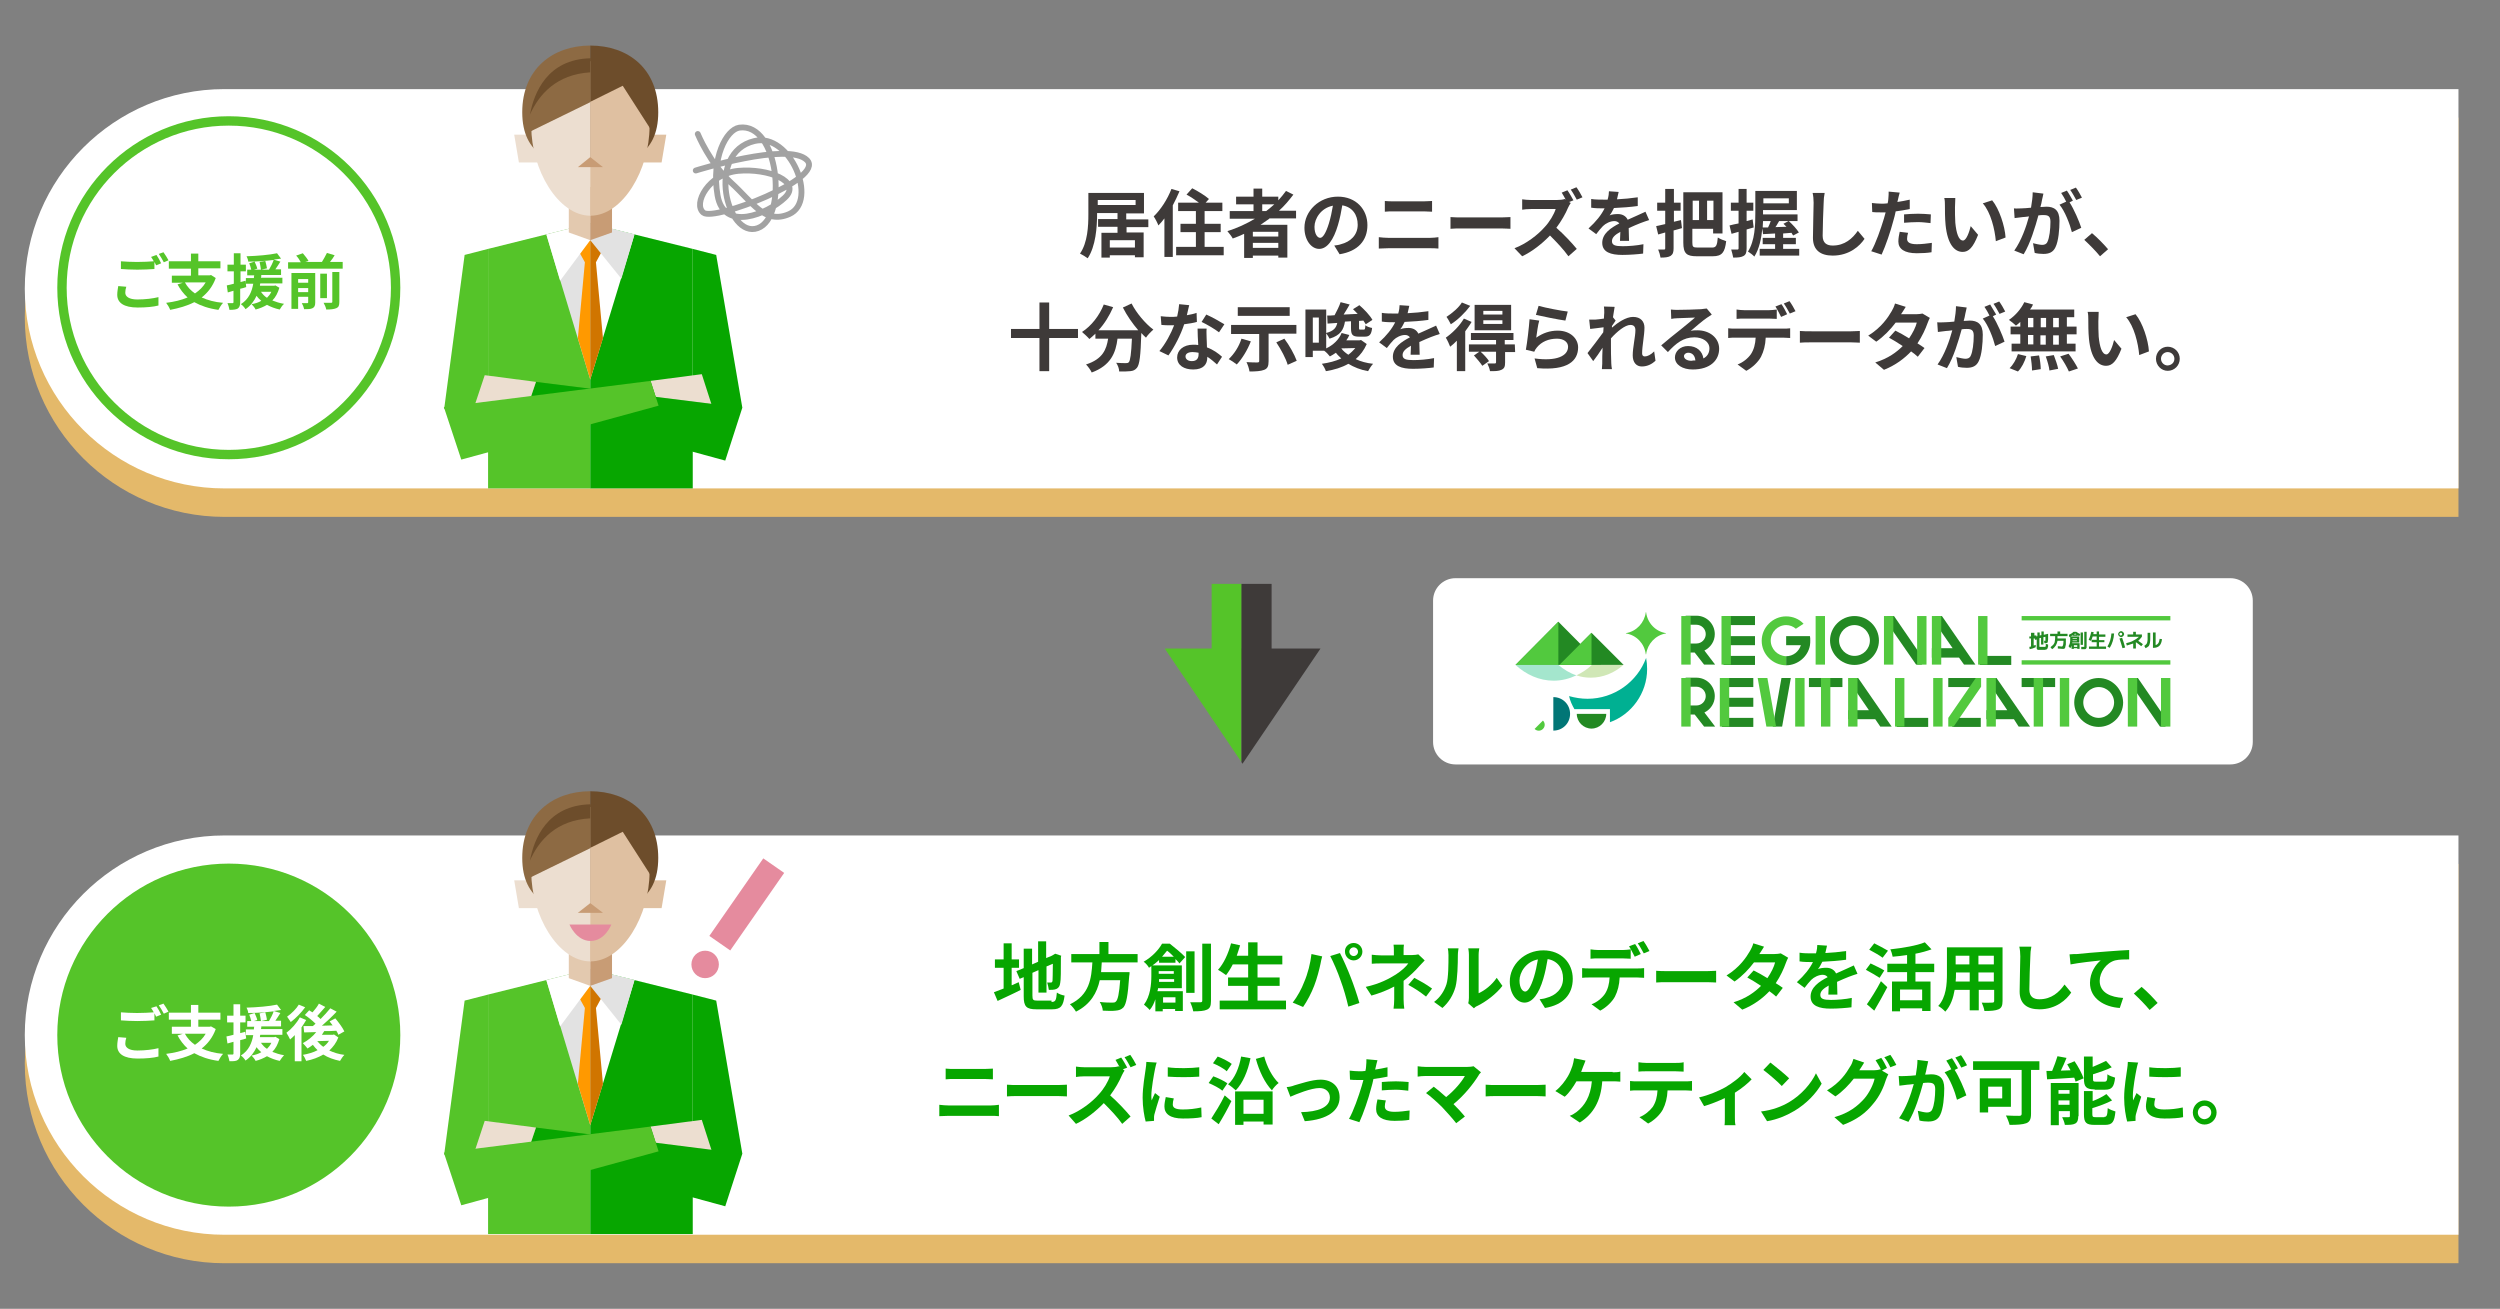 <?xml version="1.0" encoding="utf-8"?>
<!-- Generator: Adobe Illustrator 27.9.6, SVG Export Plug-In . SVG Version: 9.03 Build 54986)  -->
<svg version="1.1" xmlns="http://www.w3.org/2000/svg" xmlns:xlink="http://www.w3.org/1999/xlink" x="0px" y="0px"
	 viewBox="0 0 746.3 390.7" style="enable-background:new 0 0 746.3 390.7;" xml:space="preserve">
<rect x="0" y="0" width="746.3" height="390.7" fill="#808080" stroke="none"/>
<style type="text/css">
	.st0{fill:#3E3A39;}
	.st1{fill:none;stroke:#FFFFFF;stroke-width:5;stroke-linecap:round;stroke-linejoin:round;stroke-miterlimit:10;}
	.st2{fill:#FFFFFF;}
	.st3{fill:#E4B96A;}
	.st4{fill:#55C429;}
	.st5{fill:#07A600;}
	.st6{fill:#E2E2E2;}
	.st7{fill:#FF9900;}
	.st8{fill:#D07500;}
	.st9{fill:#ECDED0;}
	.st10{fill:#DFC0A1;}
	.st11{fill:#8D6A43;}
	.st12{fill:#6D4D2B;}
	.st13{fill:#E3C9AF;}
	.st14{fill:#C89C75;}
	.st15{fill:none;stroke:#A2A2A2;stroke-width:1.75;stroke-linecap:round;stroke-miterlimit:10;}
	.st16{fill:#E58B9E;}
	.st17{fill:#2D2D2D;}
	.st18{fill:#E92469;}
	.st19{fill:#AEE399;}
	.st20{fill:#D4F0C9;}
	.st21{fill:#E81C41;}
	.st22{fill:#1A81DF;}
	.st23{fill:#8ECD41;}
	.st24{fill:#E962FA;}
	.st25{fill:#F28124;}
	.st26{fill:#29B19C;}
	.st27{fill:#7A4AFA;}
	.st28{fill:#52C93E;}
	.st29{fill:#00B092;}
	.st30{fill:#238923;}
	.st31{fill:#017676;}
	.st32{fill:#D0E7B6;}
	.st33{fill:#A4E6CD;}
	.st34{fill:#E35600;}
	.st35{fill:#FF7E24;}
	.st36{fill:#FF9D4D;}
	.st37{fill:#FFC213;}
	.st38{fill:#FFC824;}
	.st39{fill:#FFE887;}
	.st40{clip-path:url(#SVGID_00000029731868082954458240000005253898774312465299_);}
	.st41{clip-path:url(#SVGID_00000129918585150246513220000007860428040294284968_);}
	.st42{fill:none;stroke:#000000;stroke-width:0.5;stroke-linejoin:round;stroke-miterlimit:10;}
	.st43{clip-path:url(#SVGID_00000069393819559267793980000009322628474860410774_);}
	.st44{clip-path:url(#SVGID_00000103951867942651532110000009646495971796064906_);}
	.st45{fill:#38499C;}
	.st46{fill:#04A3AE;}
	.st47{clip-path:url(#SVGID_00000080178937467429436460000014596185371948659072_);}
	.st48{clip-path:url(#SVGID_00000021823530276832726350000009986965807539909264_);}
	.st49{fill:#C7C7C7;}
	.st50{fill:url(#SVGID_00000031924073563982524370000016863650995712399519_);}
	.st51{fill:#FFD458;}
	.st52{fill:#FF9123;}
	.st53{fill:#2E50B4;}
	.st54{fill:#E40038;}
	.st55{fill:#0AB8B3;}
	.st56{fill:#5B5857;}
	.st57{clip-path:url(#SVGID_00000089563993032981723930000001037707095625641892_);}
	.st58{clip-path:url(#SVGID_00000061469001014735185270000008879870027178398102_);}
	.st59{fill:#55C429;stroke:#55C429;stroke-width:5.757;stroke-miterlimit:10;}
	.st60{clip-path:url(#SVGID_00000022536831484073599420000001025321397734814593_);}
	.st61{clip-path:url(#SVGID_00000034054545425890405420000001919768183978226355_);}
	.st62{clip-path:url(#SVGID_00000145051800240305090850000004543674926124805525_);}
	.st63{clip-path:url(#SVGID_00000171710118607573902530000013298033528857224077_);}
	.st64{clip-path:url(#SVGID_00000137849970624149328480000001825948828352092586_);}
	.st65{clip-path:url(#SVGID_00000003072869495226179770000012474404272664483235_);}
	.st66{clip-path:url(#SVGID_00000178177820031625890820000003076134657249150345_);}
	.st67{clip-path:url(#SVGID_00000160171796134129554580000014550200928448591495_);}
	.st68{fill:#DAA427;}
	.st69{fill:#D36800;}
	.st70{fill:#FFEDB9;}
	.st71{fill:#D7D7D7;}
	.st72{fill:#F1E3D5;}
	.st73{fill:#E4C5A6;}
	.st74{fill:#CDA175;}
	.st75{fill:#926A43;}
	.st76{fill:#E8CEB4;}
	.st77{fill:#DEDEDE;}
	.st78{fill:#868686;}
	.st79{fill:#A9A9A9;}
	.st80{fill:#BFA891;}
	.st81{fill:#E6E6E6;}
	.st82{clip-path:url(#SVGID_00000018206317377810279950000000204464255462542210_);}
	.st83{fill:url(#SVGID_00000034791371157811254670000017472811127353264566_);}
	.st84{clip-path:url(#SVGID_00000072998762047713324820000007245390952210661559_);}
	.st85{clip-path:url(#SVGID_00000024718128439049513370000004912100543065255099_);}
	.st86{clip-path:url(#SVGID_00000179609097307999141580000009267315280521750418_);}
	.st87{clip-path:url(#SVGID_00000160190454995606618420000013043532247780310671_);}
	.st88{fill:none;stroke:#000000;stroke-width:0.803;stroke-linejoin:round;stroke-miterlimit:10;}
	.st89{clip-path:url(#SVGID_00000098197601775282332940000005268965191922447239_);}
	.st90{clip-path:url(#SVGID_00000002357160401831724900000007110679002732123317_);}
	.st91{clip-path:url(#SVGID_00000068669804081926649200000012295154439440548522_);}
	.st92{clip-path:url(#SVGID_00000055672337153357290470000010502210405205693318_);}
	.st93{fill:none;stroke:#000000;stroke-width:0.414;stroke-linejoin:round;stroke-miterlimit:10;}
	.st94{fill:#55C429;stroke:#55C429;stroke-width:4.771;stroke-miterlimit:10;}
	.st95{clip-path:url(#SVGID_00000122701723437457148410000017875486678701040518_);}
	.st96{clip-path:url(#SVGID_00000093171214673363818150000005956643570218444976_);}
	.st97{clip-path:url(#SVGID_00000032628246166323923410000018422170868043340702_);}
	.st98{clip-path:url(#SVGID_00000034771940793237687650000008153187056338065824_);}
	.st99{clip-path:url(#SVGID_00000063622186043811452750000015394139635165757601_);}
	.st100{clip-path:url(#SVGID_00000146482170854871199350000008975655544248119179_);}
	.st101{fill:none;stroke:#000000;stroke-width:0.455;stroke-linejoin:round;stroke-miterlimit:10;}
	.st102{clip-path:url(#SVGID_00000005963920421418844040000013388544944121697190_);}
	.st103{clip-path:url(#SVGID_00000109747685849107462480000016354479428761115791_);}
	.st104{clip-path:url(#SVGID_00000090264991258807352480000013932357400517459132_);}
</style>
<g id="レイヤー_1">
	<path class="st2" d="M665.8,228.2H434.5c-3.7,0-6.7-3-6.7-6.7v-42.2c0-3.7,3-6.7,6.7-6.7h231.3c3.7,0,6.7,3,6.7,6.7v42.2
		C672.5,225.2,669.5,228.2,665.8,228.2z"/>
	<path class="st3" d="M733.9,154.3H67c-32.9,0-59.6-26.7-59.6-59.6v0c0-32.9,26.7-59.6,59.6-59.6h666.9V154.3z"/>
	<path class="st3" d="M733.9,377.1H67c-32.9,0-59.6-26.7-59.6-59.6v0c0-32.9,26.7-59.6,59.6-59.6h666.9V377.1z"/>
	<path class="st2" d="M733.9,145.8H67c-32.9,0-59.6-26.7-59.6-59.6v0c0-32.9,26.7-59.6,59.6-59.6h666.9V145.8z"/>
	<g>
		
			<ellipse transform="matrix(0.383 -0.924 0.924 0.383 -37.216 116.154)" class="st2" cx="68.3" cy="85.9" rx="49.8" ry="49.8"/>
		<g>
			<path class="st4" d="M68.3,37.5c26.7,0,48.4,21.7,48.4,48.4S95,134.3,68.3,134.3s-48.4-21.7-48.4-48.4S41.6,37.5,68.3,37.5
				 M68.3,34.7c-28.3,0-51.2,22.9-51.2,51.2c0,28.3,22.9,51.2,51.2,51.2c28.3,0,51.2-22.9,51.2-51.2C119.5,57.7,96.6,34.7,68.3,34.7
				L68.3,34.7z"/>
		</g>
	</g>
	<g>
		<path class="st4" d="M37.7,85.6c-0.2,0.6-0.3,1.2-0.3,1.8c0,1.1,1.1,2,3.6,2c2.4,0,4.7-0.3,6.3-0.7l0,2.5
			c-1.5,0.4-3.7,0.6-6.2,0.6c-4.1,0-6.1-1.4-6.1-3.8c0-1,0.2-1.9,0.3-2.6L37.7,85.6z M46.7,76.1c0.5,0.7,1.1,1.8,1.4,2.5l-1.5,0.6
			c-0.1-0.3-0.3-0.6-0.5-1v2.1c-1.2,0.1-3.5,0.2-5.1,0.2c-1.9,0-3.4-0.1-4.9-0.2V78c1.3,0.1,3,0.2,4.8,0.2c1.7,0,3.7-0.1,5-0.2
			c-0.3-0.5-0.5-0.9-0.8-1.3L46.7,76.1z M48.8,75.3c0.5,0.7,1.2,1.8,1.5,2.4l-1.4,0.6c-0.4-0.8-1-1.8-1.5-2.5L48.8,75.3z"/>
		<path class="st4" d="M64.4,83c-0.9,2.5-2.4,4.4-4.2,5.8c1.8,0.8,3.9,1.4,6.4,1.6c-0.5,0.5-1.1,1.5-1.4,2.1
			c-2.9-0.4-5.2-1.2-7.2-2.3c-2.1,1.1-4.6,1.8-7.2,2.3c-0.2-0.6-0.8-1.6-1.2-2.1c2.4-0.3,4.5-0.8,6.4-1.6c-1.2-1.1-2.2-2.4-3-3.9
			l1.6-0.5h-3.3v-2.1H57v-2.1h-6.6V78H57v-2.3h2.2V78h6.6v2.1h-6.6v2.1h3.4l0.4-0.1L64.4,83z M55.2,84.3c0.7,1.3,1.7,2.4,3,3.3
			c1.3-0.9,2.4-1.9,3.2-3.3H55.2z"/>
		<path class="st4" d="M73.5,85.7c-0.6,0.2-1.2,0.4-1.8,0.5v4c0,1-0.2,1.5-0.7,1.9c-0.5,0.3-1.3,0.4-2.5,0.4c-0.1-0.5-0.3-1.4-0.6-2
			c0.7,0,1.3,0,1.5,0c0.2,0,0.3-0.1,0.3-0.3v-3.4L68,87.3l-0.3-2.1c0.6-0.1,1.3-0.3,2.1-0.5V81h-1.9v-2h1.9v-3.4h2v3.4h1.6v2h-1.6
			v3.2l1.5-0.4L73.5,85.7z M83.4,85.9c-0.5,1.6-1.1,2.8-2.1,3.8c1,0.4,2.2,0.8,3.5,1c-0.5,0.4-1,1.2-1.3,1.7
			c-1.4-0.3-2.7-0.8-3.8-1.4c-1,0.6-2.2,1.1-3.4,1.4c-0.2-0.5-0.8-1.2-1.2-1.6c1.1-0.2,2.1-0.5,2.9-1c-0.5-0.4-1-0.9-1.4-1.5
			c-0.7,1.5-1.7,2.9-3.3,4c-0.3-0.5-0.9-1.2-1.4-1.5c2.4-1.5,3.3-3.8,3.7-6.1h-2.2v-1.7h2.4c0-0.3,0-0.6,0.1-0.8h-2.1v-1.7H75
			c-0.1-0.6-0.4-1.4-0.6-1.9l1.6-0.5c0.3,0.7,0.7,1.5,0.8,2.1l-1,0.3h2.1c-0.1-0.6-0.2-1.5-0.4-2.3l1.7-0.3c0.2,0.7,0.4,1.6,0.5,2.2
			l-1.7,0.4h2.3c0.5-0.8,1.1-2,1.4-2.9c-2.4,0.3-5.2,0.5-7.6,0.5c0-0.5-0.3-1.2-0.5-1.6c3.2-0.1,6.8-0.4,9.1-0.9l1.2,1.6
			c-0.7,0.1-1.4,0.2-2.2,0.3l2,0.6c-0.5,0.8-1,1.6-1.5,2.3h1.7v1.7H78c0,0.3,0,0.6-0.1,0.8h6.4v1.7h-6.6c-0.1,0.2-0.1,0.5-0.1,0.7
			h4.3l0.3-0.1L83.4,85.9z M77.9,87.1c0.5,0.7,1,1.3,1.8,1.8c0.5-0.5,1-1.1,1.3-1.8H77.9z"/>
		<path class="st4" d="M102.3,78.3v1.9H86v-1.9h3.8c-0.3-0.6-0.8-1.4-1.4-2l2-0.7c0.6,0.7,1.4,1.7,1.7,2.3l-1,0.3h5
			c0.5-0.8,1.1-1.9,1.5-2.7l2.3,0.7c-0.4,0.7-0.9,1.4-1.4,2H102.3z M94.1,90.3c0,0.9-0.2,1.4-0.8,1.7c-0.6,0.3-1.4,0.3-2.5,0.3
			c-0.1-0.5-0.4-1.3-0.7-1.8c0.7,0,1.4,0,1.6,0c0.2,0,0.3-0.1,0.3-0.3v-1.6h-3v3.6h-2V81.5h7.1V90.3z M89,83.3v1.1h3v-1.1H89z
			 M92,87.2V86h-3v1.2H92z M97.6,89h-2v-7.3h2V89z M99.2,81.2h2.1v8.9c0,1.1-0.2,1.6-0.9,1.9c-0.7,0.3-1.7,0.4-3,0.4
			c-0.1-0.6-0.5-1.5-0.8-2c0.9,0,1.9,0,2.2,0c0.3,0,0.4-0.1,0.4-0.3V81.2z"/>
	</g>
	<g>
		<path class="st2" d="M733.9,368.6H67c-32.9,0-59.6-26.7-59.6-59.6v0c0-32.9,26.7-59.6,59.6-59.6h666.9V368.6z"/>
	</g>
	<circle class="st4" cx="68.3" cy="309" r="51.2"/>
	<g>
		<g>
			<path class="st2" d="M37.7,309.8c-0.2,0.6-0.3,1.2-0.3,1.8c0,1.1,1.1,2,3.6,2c2.4,0,4.7-0.3,6.3-0.7l0,2.5
				c-1.5,0.4-3.7,0.6-6.2,0.6c-4.1,0-6.1-1.4-6.1-3.8c0-1,0.2-1.9,0.3-2.6L37.7,309.8z M46.7,300.4c0.5,0.7,1.1,1.8,1.4,2.5
				l-1.5,0.6c-0.1-0.3-0.3-0.6-0.5-1v2.1c-1.2,0.1-3.5,0.2-5.1,0.2c-1.9,0-3.4-0.1-4.9-0.2v-2.4c1.3,0.1,3,0.2,4.8,0.2
				c1.7,0,3.7-0.1,5-0.2c-0.3-0.5-0.5-0.9-0.8-1.3L46.7,300.4z M48.8,299.6c0.5,0.7,1.2,1.8,1.5,2.4l-1.4,0.6
				c-0.4-0.8-1-1.8-1.5-2.5L48.8,299.6z"/>
			<path class="st2" d="M64.4,307.2c-0.9,2.5-2.4,4.4-4.2,5.8c1.8,0.8,3.9,1.4,6.4,1.6c-0.5,0.5-1.1,1.5-1.4,2.1
				c-2.9-0.4-5.2-1.2-7.2-2.3c-2.1,1.1-4.6,1.8-7.2,2.3c-0.2-0.6-0.8-1.6-1.2-2.1c2.4-0.3,4.5-0.8,6.4-1.6c-1.2-1.1-2.2-2.4-3-3.9
				l1.6-0.5h-3.3v-2.1H57v-2.1h-6.6v-2.1H57v-2.3h2.2v2.3h6.6v2.1h-6.6v2.1h3.4l0.4-0.1L64.4,307.2z M55.2,308.6
				c0.7,1.3,1.7,2.4,3,3.3c1.3-0.9,2.4-1.9,3.2-3.3H55.2z"/>
			<path class="st2" d="M73.5,310c-0.6,0.2-1.2,0.4-1.8,0.5v4c0,1-0.2,1.5-0.7,1.9s-1.3,0.4-2.5,0.4c-0.1-0.5-0.3-1.4-0.6-2
				c0.7,0,1.3,0,1.5,0c0.2,0,0.3-0.1,0.3-0.3V311l-1.8,0.5l-0.3-2.1c0.6-0.1,1.3-0.3,2.1-0.5v-3.7h-1.9v-2h1.9v-3.4h2v3.4h1.6v2
				h-1.6v3.2l1.5-0.4L73.5,310z M83.4,310.2c-0.5,1.6-1.1,2.8-2.1,3.8c1,0.4,2.2,0.8,3.5,1c-0.4,0.4-1,1.2-1.3,1.7
				c-1.4-0.3-2.7-0.8-3.8-1.4c-1,0.6-2.2,1.1-3.4,1.4c-0.2-0.5-0.8-1.2-1.2-1.6c1.1-0.2,2.1-0.5,2.9-1c-0.5-0.4-1-0.9-1.4-1.5
				c-0.7,1.5-1.7,2.9-3.3,4c-0.3-0.5-0.9-1.2-1.4-1.5c2.4-1.5,3.3-3.8,3.7-6.1h-2.2v-1.7h2.4c0-0.3,0-0.6,0.1-0.8h-2.1v-1.7H75
				c-0.1-0.6-0.4-1.4-0.6-1.9l1.6-0.5c0.3,0.7,0.7,1.5,0.8,2.1l-1,0.3h2.1c-0.1-0.6-0.2-1.5-0.4-2.3l1.7-0.3
				c0.2,0.7,0.4,1.6,0.5,2.2l-1.7,0.4h2.3c0.5-0.8,1.1-2,1.4-2.9c-2.4,0.3-5.2,0.5-7.6,0.5c0-0.5-0.3-1.2-0.5-1.6
				c3.2-0.1,6.8-0.4,9.1-0.9l1.2,1.6c-0.7,0.1-1.4,0.2-2.2,0.3l2,0.6c-0.5,0.8-1,1.6-1.5,2.3h1.7v1.7H78c0,0.3,0,0.6-0.1,0.8h6.4
				v1.7h-6.6c-0.1,0.2-0.1,0.5-0.1,0.7h4.3l0.3-0.1L83.4,310.2z M77.9,311.3c0.5,0.7,1,1.3,1.8,1.8c0.5-0.5,1-1.1,1.3-1.8H77.9z"/>
			<path class="st2" d="M91.4,304.5c-0.4,0.7-0.9,1.5-1.4,2.2v10.1h-2V309c-0.5,0.5-0.9,0.9-1.4,1.3c-0.2-0.5-0.8-1.5-1.1-2
				c1.5-1.1,3.1-2.9,4-4.6L91.4,304.5z M91.1,300.7c-1.1,1.5-2.8,3.3-4.3,4.4c-0.3-0.4-0.8-1.2-1.1-1.6c1.3-0.9,2.8-2.4,3.5-3.6
				L91.1,300.7z M101,309.7c-0.6,1.6-1.6,2.9-2.7,3.9c1.3,0.6,2.8,1.1,4.5,1.3c-0.5,0.5-1,1.3-1.3,1.8c-1.9-0.4-3.6-1-5-1.9
				c-1.5,0.9-3.2,1.5-5.1,1.9c-0.2-0.5-0.6-1.4-1-1.8c1.6-0.3,3.1-0.7,4.4-1.4c-0.5-0.5-1-1-1.4-1.6c-0.5,0.4-1.1,0.8-1.6,1.1
				c-0.3-0.4-1-1.2-1.4-1.6c1.5-0.8,3-2,4-3.3l-3.6,0.1l-0.2-1.9c0.8,0,1.7,0,2.8,0c0.3-0.2,0.5-0.5,0.8-0.7
				c-0.8-0.8-2.1-1.9-3.2-2.6l1.3-1.4c0.3,0.2,0.6,0.4,1,0.6c0.7-0.8,1.5-1.8,1.9-2.6l1.9,1c-0.8,0.9-1.7,1.9-2.4,2.7
				c0.4,0.3,0.7,0.6,1,0.9c1.1-1.1,2.1-2.2,2.9-3.2l1.9,1c-1.3,1.4-2.9,2.9-4.4,4.2l3.2-0.1c-0.3-0.4-0.6-0.8-0.9-1.2l1.7-0.9
				c1,1.2,2.2,2.8,2.7,3.9l-1.8,1c-0.1-0.3-0.3-0.8-0.6-1.2c-1.2,0.1-2.4,0.1-3.6,0.1c-0.2,0.4-0.5,0.7-0.7,1.1h3.3l0.3-0.1
				L101,309.7z M94.7,310.8c0.5,0.6,1.1,1.2,1.8,1.7c0.7-0.5,1.3-1.1,1.7-1.8L94.7,310.8L94.7,310.8z"/>
		</g>
	</g>
	<g>
		<g>
			<path class="st0" d="M336.3,67.6v1.8h5.1v7.4h-2.6v-0.6h-7.5v0.7h-2.5v-7.4h4.8v-1.8h-5.8v-2.3h5.8v-1.8h-6.1v0.4
				c0,3.8-0.4,9.5-2.8,13.1c-0.5-0.4-1.7-1.1-2.3-1.4c2.3-3.3,2.5-8.3,2.5-11.7v-6.4h16.6v6.1h-5.3v1.8h6.6v2.3H336.3z M327.7,61.2
				H339v-1.5h-11.3V61.2z M338.8,71.7h-7.5v2.2h7.5V71.7z"/>
			<path class="st0" d="M352.1,57.1c-0.6,1.4-1.3,2.9-2,4.2v15.4h-2.5V65.2c-0.6,0.8-1.2,1.5-1.8,2.1c-0.2-0.6-0.9-2-1.4-2.7
				c2.1-2,4.1-5.1,5.3-8.2L352.1,57.1z M365.3,73.7v2.5h-14.2v-2.5h5.9v-4.4h-4.6v-2.5h4.6V63h-5.3v-2.5h6.2
				c-1.1-0.8-2.5-1.8-3.7-2.4l1.7-1.9c1.6,0.8,3.9,2.2,5,3.2l-1,1.1h5V63h-5.3v3.8h4.8v2.5h-4.8v4.4H365.3z"/>
			<path class="st0" d="M378.9,65.3c-0.9,0.6-1.7,1.2-2.6,1.8h8v9.8h-2.7v-0.6H374v0.7h-2.6v-7.2c-1.1,0.5-2.2,1-3.4,1.4
				c-0.3-0.6-1.1-1.6-1.6-2.2c2.9-0.9,5.7-2.2,8.2-3.7h-7.5V63h7.1v-2H369v-2.3h5.2v-2.4h2.6v2.4h4.8v1.1c0.8-0.9,1.6-1.8,2.3-2.8
				l2.2,1.1c-1.3,1.7-2.7,3.4-4.3,4.8h5.1v2.3H378.9z M381.6,69.2H374v1.4h7.6V69.2z M381.6,74v-1.5H374V74H381.6z M376.8,63h1.2
				c0.8-0.6,1.6-1.3,2.4-2h-3.6V63z"/>
			<path class="st0" d="M398.3,73.3c0.8-0.1,1.5-0.2,2-0.4c2.8-0.7,5-2.7,5-5.8c0-3-1.6-5.3-4.6-5.8c-0.3,1.8-0.7,3.9-1.3,5.9
				c-1.3,4.4-3.2,7.1-5.6,7.1c-2.4,0-4.4-2.7-4.4-6.3c0-5,4.4-9.3,10-9.3c5.4,0,8.8,3.8,8.8,8.5c0,4.6-2.8,7.8-8.3,8.7L398.3,73.3z
				 M396.7,66.7c0.5-1.6,0.9-3.5,1.2-5.3c-3.6,0.7-5.5,3.9-5.5,6.3c0,2.2,0.9,3.3,1.7,3.3C394.9,71,395.8,69.6,396.7,66.7z"/>
			<path class="st0" d="M411.6,70.8c0.9,0.1,1.9,0.2,2.8,0.2H427c0.7,0,1.7-0.1,2.4-0.2v3.4c-0.8-0.1-1.8-0.1-2.4-0.1h-12.6
				c-0.9,0-1.9,0.1-2.8,0.1V70.8z M413.4,60c0.8,0.1,1.8,0.1,2.6,0.1h9.1c0.9,0,1.8-0.1,2.4-0.1v3.2c-0.6,0-1.7-0.1-2.4-0.1H416
				c-0.8,0-1.8,0-2.6,0.1V60z"/>
			<path class="st0" d="M433,64.8c0.8,0.1,2.4,0.1,3.5,0.1h11.8c1,0,2-0.1,2.6-0.1v3.5c-0.5,0-1.6-0.1-2.6-0.1h-11.8
				c-1.3,0-2.7,0-3.5,0.1V64.8z"/>
			<path class="st0" d="M468.9,60.6c-0.2,0.3-0.6,0.9-0.8,1.4c-0.7,1.7-2,4-3.5,6c2.2,1.9,4.8,4.7,6.1,6.3l-2.5,2.2
				c-1.4-2-3.5-4.2-5.5-6.2c-2.3,2.4-5.3,4.8-8.3,6.2l-2.3-2.4c3.5-1.3,7-4,9-6.3c1.5-1.6,2.8-3.8,3.3-5.4H457
				c-0.9,0-2.1,0.1-2.6,0.2v-3.1c0.6,0.1,1.9,0.2,2.6,0.2h7.8c0.9,0,1.8-0.1,2.3-0.3l0.3,0.2c-0.4-0.7-0.8-1.5-1.2-2.1l1.7-0.7
				c0.6,0.8,1.4,2.3,1.8,3l-1.3,0.5L468.9,60.6z M470.7,59.6c-0.5-0.9-1.2-2.2-1.8-3l1.7-0.7c0.6,0.8,1.4,2.2,1.8,3L470.7,59.6z"/>
			<path class="st0" d="M483.6,71.8c0-0.6,0.1-1.7,0.1-2.6c-1.6,0.9-2.5,1.7-2.5,2.8c0,1.2,1,1.5,3.2,1.5c1.8,0,4.3-0.2,6.2-0.6
				l-0.1,2.8c-1.5,0.2-4.1,0.4-6.2,0.4c-3.4,0-6-0.8-6-3.6c0-2.8,2.6-4.5,5.1-5.8c-0.4-0.5-0.9-0.7-1.5-0.7c-1.2,0-2.6,0.7-3.4,1.5
				c-0.7,0.7-1.3,1.5-2,2.4l-2.3-1.7c2.3-2.1,3.8-4,4.8-6h-0.3c-0.9,0-2.5,0-3.7-0.2v-2.6c1.1,0.2,2.7,0.2,3.8,0.2h1.1
				c0.3-1,0.4-1.9,0.4-2.5l2.9,0.2c-0.1,0.5-0.3,1.3-0.5,2.2c2-0.1,4.2-0.3,6.2-0.6l0,2.6c-2.1,0.3-4.8,0.5-7.1,0.6
				c-0.4,0.8-0.8,1.6-1.3,2.2c0.6-0.3,1.7-0.4,2.5-0.4c1.3,0,2.4,0.6,2.9,1.7c1.1-0.5,2-0.9,2.9-1.3c0.8-0.4,1.6-0.7,2.4-1.1
				l1.1,2.5c-0.7,0.2-1.8,0.6-2.6,0.9c-1,0.4-2.2,0.9-3.5,1.5c0,1.2,0.1,2.8,0.1,3.8H483.6z"/>
			<path class="st0" d="M502.1,68.1c-0.8,0.2-1.6,0.5-2.5,0.7v5.3c0,1.2-0.2,1.8-0.9,2.3c-0.7,0.4-1.6,0.5-3,0.5
				c-0.1-0.7-0.4-1.7-0.7-2.4c0.7,0,1.4,0,1.7,0c0.3,0,0.4-0.1,0.4-0.4v-4.7c-0.7,0.2-1.4,0.4-2.1,0.6l-0.6-2.5
				c0.8-0.2,1.7-0.4,2.7-0.6v-4h-2.4v-2.4h2.4v-4.1h2.6v4.1h2v2.4h-2v3.3l2.1-0.5L502.1,68.1z M511.1,73.9c1.2,0,1.5-0.6,1.7-3
				c0.6,0.4,1.8,0.9,2.5,1.1c-0.4,3.3-1.2,4.5-4,4.5h-4.8c-3,0-4-0.8-4-4.1v-15h11.7v12.3h-2.8v-1.4h-6.2v4.1c0,1.3,0.2,1.5,1.6,1.5
				H511.1z M505.3,59.9v5.8h1.9v-5.8H505.3z M511.5,59.9h-1.9v5.8h1.9V59.9z"/>
			<path class="st0" d="M523.5,67.9c-0.7,0.2-1.4,0.4-2.1,0.6v5.6c0,1.2-0.2,1.9-0.9,2.3c-0.7,0.4-1.6,0.5-3.1,0.5
				c-0.1-0.6-0.4-1.7-0.6-2.4c0.8,0,1.5,0,1.8,0c0.3,0,0.4-0.1,0.4-0.4v-4.9c-0.7,0.2-1.5,0.4-2.1,0.6l-0.6-2.5
				c0.7-0.2,1.7-0.4,2.7-0.6v-3.8h-2.3v-2.4h2.3v-4.1h2.4v4.1h2v2.4h-2V66l1.8-0.5L523.5,67.9z M537.1,74.3v2h-11.8v-2h4.6v-1.4
				h-3.7V71h3.7v-1.3l-3.6,0.2l-0.2-1.7c-0.3,2.9-0.9,6.1-2.4,8.4c-0.4-0.5-1.4-1.2-1.9-1.5c2.1-3.3,2.2-8,2.2-11.4v-6.7h12.4v5.7
				h-10.1v0.9V64h10.3v2H534c1.1,1,2.4,2.4,3,3.4l-1.7,0.9c-0.2-0.2-0.3-0.5-0.5-0.8l-2.5,0.2V71h3.8v1.9h-3.8v1.4H537.1z
				 M527.8,67.9c0.3-0.6,0.6-1.3,0.8-1.9h-2.3c0,0.6-0.1,1.3-0.1,1.9L527.8,67.9z M526.4,59.2v1.5h7.6v-1.5H526.4z M531.1,66
				c-0.4,0.6-0.7,1.3-1.1,1.8c1,0,2.1-0.1,3.3-0.1c-0.3-0.3-0.6-0.6-0.9-0.9l1.5-0.8H531.1z"/>
			<path class="st0" d="M544.7,57.6c-0.2,0.9-0.3,2-0.3,2.9c-0.1,2.3-0.3,7.2-0.3,9.9c0,2.2,1.3,2.9,3,2.9c3.6,0,5.9-2.1,7.5-4.4
				l2,2.4c-1.4,2.1-4.5,5-9.5,5c-3.6,0-5.9-1.6-5.9-5.3c0-2.9,0.2-8.6,0.2-10.5c0-1-0.1-2.1-0.3-2.9L544.7,57.6z"/>
			<path class="st0" d="M570.1,62.4c-1.3,0.3-2.8,0.5-4.2,0.7c-0.2,0.9-0.4,1.9-0.7,2.8c-0.8,3.1-2.3,7.5-3.5,10.1l-3.1-1
				c1.3-2.2,2.9-6.8,3.8-9.8c0.2-0.6,0.3-1.2,0.5-1.8c-0.5,0-1,0-1.4,0c-1.1,0-1.9,0-2.6-0.1l-0.1-2.7c1.1,0.1,1.8,0.2,2.8,0.2
				c0.6,0,1.3,0,1.9-0.1c0.1-0.5,0.2-0.9,0.2-1.3c0.1-0.8,0.1-1.7,0.1-2.2l3.3,0.3c-0.2,0.6-0.4,1.6-0.5,2l-0.2,0.8
				c1.2-0.2,2.5-0.4,3.7-0.7V62.4z M569.6,69.5c-0.2,0.6-0.3,1.3-0.3,1.8c0,0.9,0.6,1.6,2.9,1.6c1.5,0,3-0.2,4.5-0.4l-0.1,2.8
				c-1.2,0.2-2.7,0.3-4.4,0.3c-3.7,0-5.5-1.3-5.5-3.5c0-1,0.2-2,0.4-2.9L569.6,69.5z M568.4,64c1.2-0.1,2.8-0.2,4.2-0.2
				c1.2,0,2.6,0.1,3.8,0.2l-0.1,2.6c-1.1-0.1-2.4-0.3-3.7-0.3c-1.5,0-2.8,0.1-4.2,0.2V64z"/>
			<path class="st0" d="M583.6,61.9c0,1.4,0,3.1,0.1,4.6c0.3,3.1,1,5.3,2.3,5.3c1,0,1.9-2.6,2.3-4.3l2.2,2.6
				c-1.5,3.8-2.8,5.1-4.6,5.1c-2.4,0-4.5-2.2-5.1-8c-0.2-2-0.2-4.5-0.2-5.9c0-0.6,0-1.5-0.2-2.2l3.3,0
				C583.7,60,583.6,61.3,583.6,61.9z M598.7,70.9l-2.9,1.1c-0.3-3.5-1.5-8.6-3.9-11.3l2.8-0.9C596.8,62.3,598.5,67.5,598.7,70.9z"/>
			<path class="st0" d="M610,57.8c-0.1,0.6-0.3,1.3-0.4,1.8c-0.1,0.7-0.3,1.5-0.5,2.2c0.7,0,1.4-0.1,1.8-0.1c2.3,0,3.9,1,3.9,4.2
				c0,2.6-0.3,6.1-1.2,7.9c-0.7,1.5-1.9,2-3.6,2c-0.8,0-1.9-0.1-2.6-0.3l-0.5-2.9c0.8,0.2,2.1,0.5,2.7,0.5c0.7,0,1.3-0.2,1.6-0.9
				c0.6-1.2,0.9-3.8,0.9-6c0-1.7-0.7-2-2.1-2c-0.4,0-0.9,0-1.5,0.1c-0.9,3.3-2.4,8.4-4.4,11.6l-2.8-1.1c2.1-2.9,3.6-7.2,4.4-10.2
				c-0.8,0.1-1.5,0.2-1.9,0.2c-0.6,0.1-1.7,0.2-2.4,0.3l-0.2-2.9c0.8,0.1,1.5,0,2.3,0c0.7,0,1.7-0.1,2.8-0.2
				c0.3-1.7,0.5-3.3,0.5-4.6L610,57.8z M617.8,60.4c1.3,2,2.9,5.7,3.5,7.6l-2.8,1.3c-0.6-2.4-2.1-6.3-3.7-8.2l2-0.9
				c-0.4-0.8-1-1.9-1.5-2.6l1.7-0.7c0.6,0.8,1.3,2.2,1.8,3L617.8,60.4z M619.8,59.7c-0.5-0.9-1.2-2.2-1.8-3l1.7-0.7
				c0.6,0.8,1.4,2.2,1.8,3L619.8,59.7z"/>
			<path class="st0" d="M626.9,76.5c-1.3-1.6-3.2-3.5-4.7-4.9l2.3-2c1.6,1.3,3.7,3.5,4.8,4.8L626.9,76.5z"/>
			<path class="st0" d="M321.8,100.9h-8.6v9.9h-2.9v-9.9h-8.5v-2.7h8.5v-7.9h2.9v7.9h8.6V100.9z"/>
			<path class="st0" d="M337.8,90.6c1.4,2.8,4.1,6,6.5,7.8c-0.7,0.6-1.7,1.6-2.2,2.4c-0.5-0.4-0.9-0.9-1.4-1.4v0.2
				c-0.2,6.6-0.5,9.2-1.3,10.2c-0.6,0.7-1.1,0.9-2,1c-0.7,0.1-2,0.1-3.3,0.1c0-0.8-0.4-1.9-0.9-2.6c1.2,0.1,2.4,0.1,2.9,0.1
				c0.4,0,0.6,0,0.9-0.3c0.4-0.5,0.7-2.4,0.9-7h-4.3c-0.5,4.2-2,8-7.7,10.1c-0.3-0.7-1.1-1.8-1.7-2.4c5-1.6,6.1-4.5,6.6-7.7H327
				v-1.5c-0.6,0.6-1.2,1.1-1.8,1.6c-0.5-0.6-1.6-1.6-2.2-2.1c2.8-1.8,5.2-4.9,6.5-8.2l2.8,0.8c-1.1,2.5-2.6,5-4.4,6.9h11.9
				c-1.7-2-3.4-4.4-4.6-6.8L337.8,90.6z"/>
			<path class="st0" d="M357.3,96.1c-1,0.3-2.3,0.5-3.8,0.7c-1,3.1-2.9,6.8-4.7,9.3l-2.7-1.3c1.8-2.1,3.5-5.3,4.4-7.7
				c-0.4,0-0.7,0-1.1,0c-0.9,0-1.8,0-2.7-0.1l-0.2-2.6c0.9,0.1,2.1,0.2,2.9,0.2c0.6,0,1.3,0,2-0.1c0.3-1.2,0.5-2.5,0.6-3.7l3,0.3
				c-0.2,0.7-0.4,1.8-0.7,3c1.1-0.2,2.1-0.4,2.9-0.7L357.3,96.1z M360.2,98.1c-0.1,0.9,0,1.8,0,2.8c0,0.6,0.1,1.7,0.1,2.8
				c1.9,0.7,3.4,1.8,4.5,2.8l-1.5,2.3c-0.8-0.7-1.8-1.6-2.9-2.3v0.2c0,2-1.1,3.6-4.2,3.6c-2.7,0-4.8-1.2-4.8-3.6
				c0-2.1,1.8-3.8,4.8-3.8c0.5,0,1,0,1.5,0.1c-0.1-1.6-0.2-3.5-0.2-4.9H360.2z M357.8,105.3c-0.6-0.1-1.1-0.2-1.8-0.2
				c-1.3,0-2.1,0.5-2.1,1.3c0,0.8,0.7,1.4,1.9,1.4c1.5,0,2-0.9,2-2V105.3z M363.9,99.2c-1.3-1-3.7-2.4-5.2-3.1l1.4-2.2
				c1.6,0.7,4.3,2.2,5.4,2.9L363.9,99.2z"/>
			<path class="st0" d="M373.4,101.9c-1,2.6-2.6,5.2-4.2,6.9c-0.6-0.5-1.7-1.2-2.4-1.6c1.6-1.5,3.1-3.8,3.8-6.1L373.4,101.9z
				 M378.7,99.6v8.2c0,1.5-0.3,2.2-1.3,2.6c-1,0.4-2.5,0.5-4.4,0.5c-0.1-0.8-0.5-2-0.9-2.8c1.3,0.1,2.8,0.1,3.2,0.1
				c0.4,0,0.6-0.1,0.6-0.4v-8.1h-8.4V97H387v2.6H378.7z M385,94.3h-15.5v-2.6H385V94.3z M383.4,101.1c1.5,2,3,4.7,3.7,6.6l-2.7,1.2
				c-0.5-1.8-2-4.6-3.4-6.7L383.4,101.1z"/>
			<path class="st0" d="M408,102.7c-0.8,1.8-1.9,3.3-3.3,4.5c1.5,0.7,3.2,1.2,5.2,1.4c-0.5,0.5-1.2,1.6-1.5,2.2
				c-2.3-0.4-4.2-1.2-5.9-2.2c-1.9,1.1-4.2,1.8-6.7,2.2c-0.2-0.7-0.8-1.7-1.2-2.2c2.1-0.3,4.1-0.8,5.8-1.6c-0.6-0.6-1.2-1.1-1.6-1.7
				c-0.6,0.4-1.2,0.8-1.8,1.1c-0.3-0.4-1.1-1.3-1.7-1.7h-3.4v1.9h-2.2V92.4h6.2v7c2.3-0.6,3-1.6,3.3-3l-2.9,0.2l-0.1-2.4
				c0.7,0,1.4,0,2.2-0.1c0.7-1.3,1.4-2.7,1.8-3.9l2.7,0.7c-0.6,1-1.2,2.1-1.8,3c1.3-0.1,2.7-0.1,4.2-0.2c-0.5-0.5-0.9-0.9-1.4-1.4
				l1.9-1.2c1.5,1.3,3.2,3.1,3.9,4.4l-2,1.3c-0.2-0.3-0.4-0.7-0.7-1.1l-1.3,0.1v2.1c0,0.5,0.1,0.5,0.4,0.5h1c0.4,0,0.4-0.2,0.5-1.3
				c0.4,0.4,1.4,0.7,2,0.8c-0.2,2-0.8,2.6-2.2,2.6h-1.7c-2,0-2.4-0.6-2.4-2.6v-2l-1.8,0.1c-0.4,2.4-1.3,4.1-4.6,5.1
				c-0.2-0.4-0.6-1.1-1-1.6v4.5c2.1-1,3.8-2.6,4.6-4.6l2.3,0.6c-0.2,0.5-0.5,1.1-0.9,1.6h3.9l0.5-0.1L408,102.7z M393.7,94.8h-1.8
				v7.5h1.8V94.8z M400.4,104c0.5,0.7,1.2,1.3,2.1,1.9c0.8-0.6,1.5-1.3,2.1-2L400.4,104L400.4,104z"/>
			<path class="st0" d="M421.1,105.8c0-0.6,0.1-1.7,0.1-2.6c-1.6,0.9-2.5,1.7-2.5,2.8c0,1.2,1,1.5,3.2,1.5c1.8,0,4.3-0.2,6.2-0.6
				l-0.1,2.8c-1.5,0.2-4.1,0.4-6.2,0.4c-3.4,0-6-0.8-6-3.6c0-2.8,2.6-4.5,5.1-5.8c-0.4-0.5-0.9-0.7-1.5-0.7c-1.2,0-2.6,0.7-3.4,1.5
				c-0.7,0.7-1.3,1.5-2,2.4l-2.3-1.7c2.3-2.1,3.8-4,4.8-6h-0.3c-0.9,0-2.5,0-3.7-0.2v-2.6c1.1,0.2,2.7,0.2,3.8,0.2h1.1
				c0.3-1,0.4-1.9,0.4-2.5l2.9,0.2c-0.1,0.5-0.3,1.3-0.5,2.2c2-0.1,4.2-0.3,6.2-0.6l0,2.6c-2.1,0.3-4.8,0.5-7.1,0.6
				c-0.4,0.8-0.8,1.6-1.3,2.2c0.6-0.3,1.7-0.4,2.5-0.4c1.3,0,2.4,0.6,2.9,1.7c1.1-0.5,2-0.9,2.9-1.3c0.8-0.4,1.6-0.7,2.4-1.1
				l1.1,2.5c-0.7,0.2-1.8,0.6-2.6,0.9c-1,0.4-2.2,0.9-3.5,1.5c0,1.2,0.1,2.8,0.1,3.8H421.1z"/>
			<path class="st0" d="M439.3,96.1c-0.5,0.9-1.2,1.8-1.9,2.8v11.9h-2.5v-9.1c-0.7,0.7-1.3,1.3-2,1.8c-0.2-0.6-0.9-2.1-1.3-2.7
				c2-1.4,4.1-3.5,5.4-5.7L439.3,96.1z M438.9,91.3c-1.5,2-3.7,4.2-5.8,5.5c-0.3-0.6-0.9-1.7-1.3-2.2c1.7-1.1,3.7-2.8,4.6-4.3
				L438.9,91.3z M452.3,105.1h-3v3.1c0,1.2-0.2,1.8-1.1,2.2c-0.8,0.4-1.9,0.4-3.4,0.4c-0.1-0.7-0.5-1.7-0.8-2.3c0.9,0,2,0,2.2,0
				c0.3,0,0.4-0.1,0.4-0.4v-3.1H442c0.9,0.8,2,2,2.5,2.8l-2,1.4c-0.5-0.8-1.6-2.1-2.5-3.1l1.6-1.1h-3.1v-2.2h8.1v-1.3h-7.5v-2.1
				h12.7v2.1h-2.6v1.3h3L452.3,105.1z M451.1,98.6h-10.9v-7.6h10.9V98.6z M448.5,92.8h-5.7v1.1h5.7V92.8z M448.5,95.6h-5.7v1.1h5.7
				V95.6z"/>
			<path class="st0" d="M458.6,100.8c2-1.4,4.1-2.1,6.4-2.1c3.8,0,6.1,2.4,6.1,5c0,4-3.1,7-12.2,6.2l-0.8-2.9c6.5,0.9,10-0.7,10-3.5
				c0-1.4-1.3-2.4-3.3-2.4c-2.5,0-4.6,0.9-6,2.6c-0.4,0.5-0.6,0.8-0.8,1.3l-2.5-0.6c0.4-2.1,0.9-6.4,1.1-9.1l2.9,0.4
				C459.1,96.9,458.8,99.5,458.6,100.8z M459.3,91.3c2.1,0.6,6.8,1.5,8.7,1.7l-0.7,2.7c-2.2-0.3-7.1-1.3-8.8-1.7L459.3,91.3z"/>
			<path class="st0" d="M494.2,107.7c-1,0.9-2.3,1.7-4.1,1.7c-1.6,0-2.7-1.2-2.7-3.3c0-2.4,0.8-5.6,0.8-7.5c0-1.1-0.5-1.6-1.5-1.6
				c-1.6,0-4,2-5.8,4c0,0.6,0,1.2,0,1.8c0,1.8,0,3.6,0.1,5.7c0,0.4,0.1,1.2,0.2,1.7h-3c0-0.5,0.1-1.3,0.1-1.6c0-1.7,0-2.9,0.1-4.8
				c-0.9,1.4-2,3-2.8,4l-1.7-2.4c1.2-1.5,3.4-4.4,4.7-6.2l0.1-1.5c-1.1,0.1-2.7,0.4-4,0.5l-0.3-2.8c0.6,0,1.1,0,1.9,0
				c0.6,0,1.6-0.2,2.5-0.3c0-0.8,0.1-1.4,0.1-1.7c0-0.6,0-1.3-0.1-1.9l3.2,0.1c-0.1,0.6-0.3,1.7-0.5,3.1l0.8,1
				c-0.3,0.4-0.7,1.1-1.1,1.6c0,0.2,0,0.3,0,0.5c1.7-1.5,4.2-3.2,6.3-3.2c2.3,0,3.4,1.4,3.4,3.2c0,2.3-0.7,5.5-0.7,7.7
				c0,0.6,0.3,0.9,0.8,0.9c0.8,0,1.8-0.5,2.8-1.5L494.2,107.7z"/>
			<path class="st0" d="M511,93.9c-0.5,0.3-1,0.7-1.5,1c-1.2,0.8-3.5,2.8-4.8,3.9c0.7-0.2,1.3-0.2,2-0.2c3.7,0,6.5,2.3,6.5,5.5
				c0,3.4-2.6,6.2-7.9,6.2c-3,0-5.3-1.4-5.3-3.6c0-1.8,1.6-3.4,3.9-3.4c2.7,0,4.3,1.6,4.6,3.7c1.2-0.6,1.8-1.7,1.8-3
				c0-2-2-3.3-4.5-3.3c-3.3,0-5.5,1.8-7.9,4.4l-2-2c1.5-1.3,4.2-3.5,5.5-4.5c1.2-1,3.5-2.8,4.6-3.8c-1.1,0-4.1,0.2-5.3,0.2
				c-0.6,0-1.3,0.1-1.8,0.2l-0.1-2.8c0.6,0.1,1.4,0.1,2,0.1c1.1,0,5.8-0.1,7-0.2c0.9-0.1,1.4-0.2,1.7-0.2L511,93.9z M506.1,107.6
				c-0.1-1.4-0.9-2.3-2.1-2.3c-0.8,0-1.3,0.5-1.3,1c0,0.8,0.9,1.4,2.2,1.4C505.3,107.6,505.7,107.6,506.1,107.6z"/>
			<path class="st0" d="M532.4,98.1c0.5,0,1.4,0,2-0.1v2.9c-0.6,0-1.4-0.1-2-0.1h-5.3c-0.1,2.3-0.6,4.1-1.4,5.7
				c-0.8,1.5-2.5,3.2-4.4,4.2l-2.6-1.9c1.6-0.6,3.1-1.8,4-3.1c0.9-1.4,1.3-3,1.4-4.9H518c-0.6,0-1.5,0-2.1,0.1V98
				c0.7,0.1,1.4,0.1,2.1,0.1H532.4z M520.8,95.1c-0.7,0-1.7,0-2.4,0.1v-2.8c0.7,0.1,1.6,0.2,2.4,0.2h7.2c0.7,0,1.6-0.1,2.4-0.2v2.8
				c-0.7,0-1.6-0.1-2.4-0.1H520.8z M531.7,94.6c-0.5-0.9-1.1-2.2-1.7-3.1l1.8-0.7c0.6,0.8,1.3,2.2,1.7,3L531.7,94.6z M534.3,93.6
				c-0.5-0.9-1.2-2.2-1.8-3l1.7-0.7c0.6,0.8,1.4,2.2,1.8,3L534.3,93.6z"/>
			<path class="st0" d="M537.3,98.8c0.8,0.1,2.4,0.1,3.5,0.1h11.8c1,0,2-0.1,2.6-0.1v3.5c-0.5,0-1.6-0.1-2.6-0.1h-11.8
				c-1.3,0-2.7,0-3.5,0.1V98.8z"/>
			<path class="st0" d="M576.1,94.9c-0.2,0.4-0.5,1-0.7,1.6c-0.6,1.7-1.6,3.9-3,6c0.8,0.5,1.6,1,2.1,1.4l-2,2.6
				c-0.5-0.5-1.2-1-2-1.6c-2,2.1-4.6,4.1-8.1,5.5l-2.6-2.2c3.9-1.2,6.4-3.1,8.2-4.9c-1.5-1-3-1.9-4.1-2.5l1.9-2.1
				c1.2,0.6,2.7,1.4,4.1,2.3c1.1-1.6,2-3.4,2.3-4.7h-6.3c-1.5,2-3.6,4.2-5.8,5.7l-2.4-1.8c3.9-2.4,5.9-5.4,7-7.3
				c0.3-0.5,0.8-1.5,1-2.3l3.2,1c-0.5,0.8-1.1,1.8-1.4,2.2l0,0h4.5c0.7,0,1.4-0.1,1.9-0.2L576.1,94.9z"/>
			<path class="st0" d="M587.1,91.8c-0.1,0.6-0.3,1.3-0.4,1.8c-0.1,0.7-0.3,1.5-0.5,2.2c0.7,0,1.4-0.1,1.8-0.1c2.3,0,3.9,1,3.9,4.2
				c0,2.6-0.3,6.1-1.2,7.9c-0.7,1.5-1.9,2-3.6,2c-0.8,0-1.9-0.1-2.6-0.3l-0.5-2.9c0.8,0.2,2.1,0.5,2.7,0.5c0.7,0,1.3-0.2,1.6-0.9
				c0.6-1.2,0.9-3.8,0.9-6c0-1.7-0.7-2-2.1-2c-0.4,0-0.9,0-1.5,0.1c-0.9,3.3-2.4,8.4-4.4,11.6l-2.8-1.1c2.1-2.9,3.6-7.2,4.4-10.2
				c-0.8,0.1-1.5,0.2-1.9,0.2c-0.6,0.1-1.7,0.2-2.4,0.3l-0.2-2.9c0.8,0.1,1.5,0,2.3,0c0.7,0,1.7-0.1,2.8-0.2
				c0.3-1.7,0.5-3.3,0.5-4.6L587.1,91.8z M594.9,94.4c1.3,2,2.9,5.7,3.5,7.6l-2.8,1.3c-0.6-2.4-2.1-6.3-3.7-8.2l2-0.9
				c-0.4-0.8-1-1.9-1.5-2.6l1.7-0.7c0.5,0.8,1.3,2.2,1.8,3L594.9,94.4z M596.9,93.7c-0.5-0.9-1.2-2.2-1.8-3l1.7-0.7
				c0.6,0.8,1.4,2.2,1.8,3L596.9,93.7z"/>
			<path class="st0" d="M603.1,96.1c-0.4,0.4-0.9,0.8-1.3,1.1c-0.5-0.5-1.5-1.3-2.1-1.7c1.8-1.2,3.6-3.2,4.6-5.3l2.6,0.7
				c-0.2,0.5-0.5,1-0.9,1.5h13.2v2.3H617v2.8h2.9v2.3H617v2.8h2.6v2.3h-19.1v-2.3h2.6v-2.8h-2.9v-2.3h2.9V96.1z M599.9,109.9
				c1-0.9,2-2.6,2.5-4.2l2.5,0.6c-0.5,1.7-1.4,3.5-2.5,4.6L599.9,109.9z M605.4,97.7h1.6v-2.8h-1.6V97.7z M605.4,102.8h1.6v-2.8
				h-1.6V102.8z M608.7,106.1c0.3,1.3,0.5,3.1,0.5,4.1l-2.6,0.4c0-1.1-0.2-2.9-0.4-4.2L608.7,106.1z M610.8,97.7v-2.8h-1.6v2.8
				H610.8z M609.1,100.1v2.8h1.6v-2.8H609.1z M613.1,106c0.5,1.3,1.1,3,1.3,4.1l-2.6,0.5c-0.1-1.1-0.6-2.8-1.1-4.2L613.1,106z
				 M614.6,94.9h-1.7v2.8h1.7V94.9z M614.6,100.1h-1.7v2.8h1.7V100.1z M617.5,105.6c1,1.3,2.2,3.2,2.8,4.4l-2.7,0.9
				c-0.5-1.2-1.6-3.1-2.6-4.5L617.5,105.6z"/>
			<path class="st0" d="M626.4,95.9c0,1.4,0,3.1,0.1,4.6c0.3,3.1,1,5.3,2.3,5.3c1,0,1.9-2.6,2.3-4.3l2.2,2.6
				c-1.5,3.8-2.8,5.1-4.6,5.1c-2.4,0-4.5-2.2-5.1-8c-0.2-2-0.2-4.5-0.2-5.9c0-0.6,0-1.5-0.2-2.2l3.3,0
				C626.5,94,626.4,95.3,626.4,95.9z M641.5,104.9l-2.9,1.1c-0.3-3.5-1.5-8.6-3.9-11.3l2.8-0.9C639.6,96.3,641.3,101.5,641.5,104.9z
				"/>
			<path class="st0" d="M650.7,107.1c0,2-1.6,3.6-3.6,3.6c-1.9,0-3.5-1.6-3.5-3.6c0-2,1.6-3.6,3.5-3.6
				C649.1,103.5,650.7,105.1,650.7,107.1z M649.1,107.1c0-1.1-0.9-2-2-2c-1.1,0-2,0.9-2,2s0.9,2,2,2
				C648.3,109,649.1,108.2,649.1,107.1z"/>
		</g>
	</g>
	<g>
		<g>
			<path class="st5" d="M302.1,294.1c0.7-0.3,1.4-0.6,2-0.9l0.6,2.3c-2.3,1.2-4.8,2.3-6.9,3.3l-1.1-2.6c0.8-0.3,1.8-0.7,2.9-1.1
				v-6.2h-2.6v-2.5h2.6v-4.8h2.4v4.8h2.2v2.5h-2.2V294.1z M313.9,299.1c1.2,0,1.4-0.5,1.6-2.8c0.5,0.4,1.6,0.8,2.3,0.9
				c-0.4,3.1-1.1,4.1-3.7,4.1h-4.7c-3,0-3.8-0.8-3.8-3.9v-5.7l-1.2,0.5l-1-2.3l2.2-0.9v-5.8h2.5v4.7l1.8-0.8v-6.1h2.4v5l1.7-0.7
				l0.5-0.3l0.5-0.3l1.8,0.6l-0.1,0.4c0,4.2,0,6.8-0.2,7.7c-0.1,1-0.5,1.5-1.1,1.8c-0.6,0.3-1.6,0.3-2.3,0.3
				c-0.1-0.7-0.3-1.6-0.5-2.2c0.4,0,0.9,0,1.1,0c0.3,0,0.4-0.1,0.5-0.5c0-0.4,0.1-2,0.1-5.1l-1.9,0.8v7.8h-2.4v-6.7l-1.8,0.8v6.8
				c0,1.3,0.2,1.5,1.5,1.5H313.9z"/>
			<path class="st5" d="M328.9,287.3c-0.1,0.9-0.1,1.9-0.2,2.9h8.5c0,0,0,0.8-0.1,1.1c-0.4,6-0.9,8.4-1.7,9.4
				c-0.7,0.7-1.3,0.9-2.4,1c-0.8,0.1-2.3,0.1-3.8,0c0-0.7-0.4-1.8-0.9-2.6c1.5,0.2,3.1,0.2,3.7,0.2c0.5,0,0.8,0,1.1-0.3
				c0.6-0.5,1-2.4,1.3-6.4h-6.1c-0.8,3.7-2.7,7.2-7.1,9.4c-0.4-0.7-1.2-1.7-1.8-2.2c5.9-2.8,6.4-7.8,6.7-12.5h-6.3v-2.5h8.4v-3.6
				h2.7v3.6h8.7v2.5H328.9z"/>
			<path class="st5" d="M346,287.4v-0.8c-0.6,0.5-1.2,1.1-2,1.6h8.8v6.8h-7.1c0,0.3-0.1,0.6-0.2,0.9h7.6v5.9h-2.3v-0.6h-3.7v0.7
				h-2.2v-3.6c-0.4,1.2-0.9,2.3-1.7,3.2c-0.3-0.4-1.3-1.3-1.7-1.6c1.9-2.5,2.2-6.1,2.2-8.5v-3c-0.2,0.2-0.5,0.3-0.7,0.5
				c-0.3-0.6-1.1-1.5-1.6-1.8c2.6-1.5,4.5-3.6,5.5-5.4h2.3c1.5,1.2,3.5,2.8,4.6,4l-1.7,1.9c-0.3-0.4-0.7-0.8-1.2-1.3v1.1H346z
				 M350.5,293.1v-0.8h-4.5c0,0.3,0,0.6,0,0.8H350.5z M345.9,289.9v0.8h4.5v-0.8H345.9z M350.4,285.6c-0.6-0.6-1.3-1.3-2-1.8
				c-0.5,0.6-1,1.2-1.5,1.8H350.4z M347.2,297.7v1.6h3.7v-1.6H347.2z M356.6,296.4h-2.5V284h2.5V296.4z M361.5,281.8v17
				c0,1.5-0.3,2.2-1.2,2.6c-0.8,0.4-2.2,0.5-4.1,0.5c-0.1-0.7-0.5-1.9-0.9-2.7c1.3,0,2.6,0,3,0c0.4,0,0.6-0.1,0.6-0.5v-17H361.5z"/>
			<path class="st5" d="M383.9,298.7v2.6h-19.8v-2.6h8.5v-4.4h-6v-2.5h6v-3.9h-4.6c-0.6,1.2-1.3,2.3-2,3.2c-0.5-0.4-1.7-1.2-2.4-1.6
				c1.7-1.8,3.1-4.9,3.9-7.9l2.7,0.6c-0.3,1.1-0.7,2.1-1,3.1h3.4v-4h2.8v4h7.4v2.6h-7.4v3.9h6.6v2.5h-6.6v4.4H383.9z"/>
			<path class="st5" d="M391.5,284.8l3.2,0.7c-0.2,0.6-0.4,1.7-0.5,2.2c-0.3,1.5-1.1,4.6-1.9,6.6c-0.8,2.1-2.1,4.6-3.3,6.3l-3.1-1.3
				c1.4-1.8,2.7-4.2,3.4-6.1C390.4,290.7,391.2,287.5,391.5,284.8z M397.1,285.4l2.9-0.9c0.9,1.7,2.4,5.1,3.2,7.2
				c0.8,2,2,5.5,2.6,7.7l-3.3,1.1c-0.6-2.6-1.4-5.4-2.3-7.8C399.4,290.3,398,287.1,397.1,285.4z M404.1,281.5c1.5,0,2.6,1.2,2.6,2.6
				c0,1.4-1.2,2.6-2.6,2.6s-2.6-1.2-2.6-2.6C401.4,282.7,402.6,281.5,404.1,281.5z M404.1,285.4c0.7,0,1.3-0.6,1.3-1.3
				c0-0.7-0.6-1.3-1.3-1.3s-1.3,0.6-1.3,1.3C402.8,284.8,403.4,285.4,404.1,285.4z"/>
			<path class="st5" d="M425.3,286.7c-0.6,0.6-1.2,1.3-1.7,1.8c-1.1,1.3-2.8,2.9-4.6,4.3c0,1.8,0,4.2,0,5.5c0,0.9,0.1,2.1,0.2,2.8
				H416c0.1-0.6,0.2-1.9,0.2-2.8v-3.8c-2,1.1-4.4,2-6.8,2.7l-1.7-2.6c4.2-0.9,7.1-2.5,9-3.7c1.7-1.1,3.1-2.4,3.7-3.3h-8
				c-0.8,0-2.2,0-2.9,0.1V285c0.8,0.1,2,0.2,2.8,0.2h3.8V284c0-0.7,0-1.5-0.1-2h3.1c-0.1,0.5-0.1,1.3-0.1,2v1.1h2.6
				c0.7,0,1.3-0.1,1.8-0.2L425.3,286.7z M422.2,291.9c2,1.1,3.2,1.7,5.3,3.2l-1.8,2.4c-1.9-1.5-3.3-2.4-5.3-3.5L422.2,291.9z"/>
			<path class="st5" d="M428.1,299.1c1.9-1.4,3.1-3.4,3.7-5.3c0.6-1.9,0.6-6.1,0.6-8.7c0-0.9-0.1-1.5-0.2-2h3.2c0,0.1-0.2,1.1-0.2,2
				c0,2.6-0.1,7.2-0.7,9.5c-0.7,2.5-2,4.6-3.9,6.3L428.1,299.1z M438.3,299.5c0.1-0.4,0.2-1,0.2-1.6V285c0-1-0.2-1.8-0.2-1.9h3.3
				c0,0.1-0.2,0.9-0.2,1.9v11.5c1.8-0.8,4-2.5,5.4-4.6l1.7,2.4c-1.8,2.4-5,4.8-7.5,6c-0.5,0.2-0.7,0.4-1,0.7L438.3,299.5z"/>
			<path class="st5" d="M459.6,298.3c0.8-0.1,1.5-0.2,2-0.4c2.8-0.7,5-2.7,5-5.8c0-3-1.6-5.3-4.6-5.8c-0.3,1.8-0.7,3.9-1.3,5.9
				c-1.3,4.4-3.2,7.1-5.6,7.1c-2.4,0-4.4-2.7-4.4-6.3c0-5,4.4-9.3,10-9.3c5.4,0,8.8,3.8,8.8,8.5c0,4.6-2.8,7.8-8.3,8.7L459.6,298.3z
				 M457.9,291.7c0.5-1.6,0.9-3.5,1.2-5.3c-3.6,0.7-5.5,3.9-5.5,6.3c0,2.2,0.9,3.3,1.7,3.3C456.1,296,457,294.6,457.9,291.7z"/>
			<path class="st5" d="M488.8,289.1c0.5,0,1.4,0,2-0.1v2.9c-0.6,0-1.4-0.1-2-0.1h-5.3c-0.1,2.3-0.6,4.1-1.4,5.7
				c-0.8,1.5-2.5,3.2-4.4,4.2l-2.6-1.9c1.6-0.6,3.1-1.8,4-3.1c0.9-1.4,1.3-3,1.4-4.9h-6.1c-0.6,0-1.5,0-2.1,0.1V289
				c0.7,0.1,1.4,0.1,2.1,0.1H488.8z M477.2,286.1c-0.7,0-1.7,0-2.4,0.1v-2.8c0.7,0.1,1.6,0.2,2.4,0.2h7.2c0.7,0,1.6-0.1,2.4-0.2v2.8
				c-0.7,0-1.6-0.1-2.4-0.1H477.2z M488,285.6c-0.5-0.9-1.1-2.2-1.7-3.1l1.8-0.7c0.6,0.8,1.3,2.2,1.7,3L488,285.6z M490.7,284.6
				c-0.5-0.9-1.2-2.2-1.8-3l1.7-0.7c0.6,0.8,1.4,2.2,1.8,3L490.7,284.6z"/>
			<path class="st5" d="M494.4,289.8c0.8,0.1,2.4,0.1,3.5,0.1h11.8c1,0,2-0.1,2.6-0.1v3.5c-0.5,0-1.6-0.1-2.6-0.1h-11.8
				c-1.3,0-2.7,0-3.5,0.1V289.8z"/>
			<path class="st5" d="M533.8,285.9c-0.2,0.4-0.5,1-0.7,1.6c-0.6,1.7-1.6,3.9-3,6c0.8,0.5,1.6,1,2.1,1.4l-2,2.6
				c-0.5-0.5-1.2-1-2-1.6c-2,2.1-4.6,4.1-8.1,5.5l-2.6-2.2c3.9-1.2,6.4-3.1,8.2-4.9c-1.5-1-3-1.9-4.1-2.5l1.9-2.1
				c1.2,0.6,2.7,1.4,4.1,2.3c1.1-1.6,2-3.4,2.3-4.7h-6.3c-1.5,2-3.6,4.2-5.8,5.7l-2.4-1.8c3.9-2.4,5.9-5.4,7-7.3
				c0.3-0.5,0.8-1.5,1-2.3l3.2,1c-0.5,0.8-1.1,1.8-1.4,2.2l0,0h4.5c0.7,0,1.4-0.1,1.9-0.2L533.8,285.9z"/>
			<path class="st5" d="M545.8,296.8c0-0.6,0.1-1.7,0.1-2.6c-1.6,0.9-2.5,1.7-2.5,2.8c0,1.2,1,1.5,3.2,1.5c1.8,0,4.3-0.2,6.2-0.6
				l-0.1,2.8c-1.5,0.2-4.1,0.4-6.2,0.4c-3.4,0-6-0.8-6-3.6c0-2.8,2.6-4.5,5.1-5.8c-0.4-0.5-0.9-0.7-1.5-0.7c-1.2,0-2.6,0.7-3.4,1.5
				c-0.7,0.7-1.3,1.5-2,2.4l-2.3-1.7c2.3-2.1,3.8-4,4.8-6h-0.3c-0.9,0-2.5,0-3.7-0.2v-2.6c1.1,0.2,2.7,0.2,3.8,0.2h1.1
				c0.3-1,0.4-1.9,0.4-2.5l2.9,0.2c-0.1,0.5-0.3,1.3-0.5,2.2c2-0.1,4.2-0.3,6.2-0.6l0,2.6c-2.1,0.3-4.8,0.5-7.1,0.6
				c-0.4,0.8-0.8,1.6-1.3,2.2c0.6-0.3,1.7-0.4,2.5-0.4c1.3,0,2.4,0.6,2.9,1.7c1.1-0.5,2-0.9,2.9-1.3c0.8-0.4,1.6-0.7,2.4-1.1
				l1.1,2.5c-0.7,0.2-1.8,0.6-2.6,0.9c-1,0.4-2.2,0.9-3.5,1.5c0,1.2,0.1,2.8,0.1,3.8H545.8z"/>
			<path class="st5" d="M561.1,291.9c-0.9-0.6-2.8-1.7-4.1-2.4l1.4-1.9c1.2,0.6,3.2,1.5,4.1,2.1L561.1,291.9z M557.3,299.8
				c1.2-1.7,2.9-4.4,4.2-6.9l1.9,1.8c-1.2,2.3-2.6,4.8-3.9,7L557.3,299.8z M562,285.9c-0.9-0.7-2.7-1.7-4-2.4l1.5-1.9
				c1.2,0.6,3.1,1.6,4.1,2.2L562,285.9z M571.8,290.2v2.8h4.5v8.8h-2.5V301h-6.6v0.9h-2.4V293h4.5v-2.8h-5.9v-2.5h5.9v-2.6
				c-1.5,0.2-2.9,0.4-4.3,0.5c-0.1-0.6-0.4-1.6-0.7-2.2c3.7-0.4,7.9-1.1,10.3-2.1l2,2.1c-1.4,0.5-3.1,1-4.8,1.3v3h5.6v2.5H571.8z
				 M573.8,295.4h-6.6v3.2h6.6V295.4z"/>
			<path class="st5" d="M597.8,298.8c0,1.4-0.3,2.1-1.2,2.5c-0.9,0.4-2.2,0.5-4.2,0.5c-0.1-0.7-0.5-1.8-0.8-2.5c1.2,0.1,2.7,0,3.1,0
				c0.4,0,0.6-0.1,0.6-0.5v-3.3h-4.6v6.1H588v-6.1h-4.5c-0.4,2.4-1.2,4.8-2.8,6.5c-0.4-0.5-1.5-1.4-2.1-1.7c2.4-2.6,2.6-6.6,2.6-9.6
				v-7.9h16.6V298.8z M588,293v-2.7h-4.1v0.4c0,0.7,0,1.5-0.1,2.3H588z M583.8,285.3v2.6h4.1v-2.6H583.8z M595.2,285.3h-4.6v2.6h4.6
				V285.3z M595.2,293v-2.7h-4.6v2.7H595.2z"/>
			<path class="st5" d="M606.4,282.6c-0.2,0.9-0.3,2-0.3,2.9c-0.1,2.3-0.3,7.2-0.3,9.9c0,2.2,1.3,2.9,3,2.9c3.6,0,5.9-2.1,7.5-4.4
				l2,2.4c-1.4,2.1-4.5,5-9.5,5c-3.6,0-5.9-1.6-5.9-5.3c0-2.9,0.2-8.6,0.2-10.5c0-1-0.1-2.1-0.3-2.9L606.4,282.6z"/>
			<path class="st5" d="M620,284.8c1.8-0.2,5.4-0.5,9.4-0.8c2.2-0.2,4.6-0.3,6.2-0.4l0,2.8c-1.2,0-3,0-4.2,0.3
				c-2.6,0.7-4.6,3.5-4.6,6.1c0,3.6,3.4,4.9,7,5.1l-1,3c-4.6-0.3-8.9-2.8-8.9-7.5c0-3.1,1.8-5.6,3.2-6.7c-1.9,0.2-6.5,0.7-9,1.2
				l-0.3-3C618.7,284.8,619.5,284.8,620,284.8z"/>
			<path class="st5" d="M641.7,301.5c-1.3-1.6-3.2-3.5-4.7-4.9l2.3-2c1.6,1.3,3.7,3.5,4.8,4.8L641.7,301.5z"/>
			<path class="st5" d="M280.4,329.8c0.9,0.1,1.9,0.2,2.8,0.2h12.6c0.7,0,1.7-0.1,2.4-0.2v3.4c-0.8-0.1-1.8-0.1-2.4-0.1h-12.6
				c-0.9,0-1.9,0.1-2.8,0.1V329.8z M282.3,319c0.8,0.1,1.8,0.1,2.6,0.1h9.1c0.9,0,1.8-0.1,2.4-0.1v3.2c-0.6,0-1.7-0.1-2.4-0.1h-9.1
				c-0.8,0-1.8,0-2.6,0.1V319z"/>
			<path class="st5" d="M300.6,323.8c0.8,0.1,2.4,0.1,3.5,0.1h11.8c1,0,2-0.1,2.6-0.1v3.5c-0.5,0-1.7-0.1-2.6-0.1h-11.8
				c-1.3,0-2.7,0-3.5,0.1V323.8z"/>
			<path class="st5" d="M335.7,319.6c-0.2,0.3-0.6,0.9-0.8,1.4c-0.7,1.7-2,4-3.5,6c2.2,1.9,4.8,4.7,6.1,6.3l-2.5,2.2
				c-1.4-2-3.5-4.2-5.5-6.2c-2.3,2.4-5.3,4.8-8.3,6.2L319,333c3.5-1.3,7-4,9-6.3c1.5-1.6,2.8-3.8,3.3-5.4h-7.5
				c-0.9,0-2.1,0.1-2.6,0.2v-3.1c0.6,0.1,1.9,0.2,2.6,0.2h7.8c0.9,0,1.8-0.1,2.3-0.3l0.3,0.2c-0.4-0.7-0.8-1.5-1.2-2.1l1.7-0.7
				c0.6,0.8,1.4,2.3,1.8,3l-1.3,0.5L335.7,319.6z M337.5,318.6c-0.5-0.9-1.2-2.2-1.8-3l1.7-0.7c0.6,0.8,1.4,2.2,1.8,3L337.5,318.6z"
				/>
			<path class="st5" d="M345.3,317.2c-0.2,0.4-0.4,1.5-0.5,1.9c-0.3,1.5-1.1,5.8-1.1,8c0,0.4,0,0.9,0.1,1.4c0.3-0.8,0.7-1.5,1-2.2
				l1.4,1.1c-0.6,1.8-1.3,4.2-1.6,5.3c-0.1,0.3-0.1,0.8-0.1,1c0,0.2,0,0.6,0,0.9l-2.5,0.2c-0.4-1.5-0.9-4.2-0.9-7.1
				c0-3.3,0.7-7,0.9-8.6c0.1-0.6,0.2-1.5,0.2-2.1L345.3,317.2z M350.4,327.9c-0.2,0.7-0.3,1.2-0.3,1.8c0,1,0.8,1.5,3,1.5
				c2,0,3.6-0.2,5.5-0.6l0.1,2.9c-1.4,0.3-3.2,0.4-5.6,0.4c-3.8,0-5.5-1.4-5.5-3.6c0-0.9,0.2-1.8,0.4-2.8L350.4,327.9z M358,318.6
				v2.8c-2.7,0.2-6.6,0.2-9.4,0l0-2.8C351.3,319,355.6,318.9,358,318.6z"/>
			<path class="st5" d="M364.9,325.6c-0.9-0.8-2.7-1.7-4.1-2.3l1.4-2c1.4,0.5,3.3,1.4,4.2,2.1L364.9,325.6z M361.6,333.9
				c1.1-1.7,2.8-4.4,4-6.9l2,1.7c-1.1,2.3-2.5,4.8-3.8,6.9L361.6,333.9z M366.2,319.8c-0.8-0.8-2.7-1.8-4.1-2.4l1.4-2
				c1.4,0.5,3.3,1.5,4.2,2.2L366.2,319.8z M373.3,315.9c-0.8,3.9-2.3,7.4-4.4,9.6c-0.5-0.5-1.6-1.4-2.3-1.8c2-1.8,3.3-4.9,3.9-8.3
				L373.3,315.9z M368.7,325.8h11.2v9.9h-2.7v-0.9h-6v1h-2.5V325.8z M371.2,328.3v4.2h6v-4.2H371.2z M377.4,315.4
				c0.8,3,2.4,6.1,4.3,7.9c-0.7,0.5-1.6,1.5-2,2.2c-2.1-2.2-3.8-5.7-4.8-9.4L377.4,315.4z"/>
			<path class="st5" d="M386.4,324c1.5-0.4,5.2-1.7,7.8-1.7c3.4,0,5.7,2,5.7,5.3c0,3.9-3.5,6.6-10.4,7.1l-1.1-2.7
				c5-0.1,8.6-1.4,8.6-4.4c0-1.6-1.2-2.8-3.1-2.8c-2.5,0-6.9,1.8-8.7,2.6l-1.1-2.9C384.7,324.5,385.7,324.3,386.4,324z"/>
			<path class="st5" d="M414.2,321.4c-1.3,0.3-2.8,0.5-4.2,0.7c-0.2,0.9-0.4,1.9-0.7,2.8c-0.8,3.1-2.3,7.5-3.5,10.1l-3.1-1
				c1.3-2.2,2.9-6.8,3.8-9.8c0.2-0.6,0.3-1.2,0.5-1.8c-0.5,0-1,0-1.4,0c-1.1,0-1.9,0-2.6-0.1l-0.1-2.7c1.1,0.1,1.8,0.2,2.8,0.2
				c0.6,0,1.3,0,1.9-0.1c0.1-0.5,0.2-0.9,0.2-1.3c0.1-0.8,0.1-1.7,0.1-2.2l3.3,0.3c-0.2,0.6-0.4,1.6-0.5,2l-0.2,0.8
				c1.2-0.2,2.5-0.4,3.7-0.7V321.4z M413.7,328.5c-0.2,0.6-0.3,1.3-0.3,1.8c0,0.9,0.6,1.6,2.9,1.6c1.5,0,3-0.2,4.5-0.4l-0.1,2.8
				c-1.2,0.2-2.7,0.3-4.4,0.3c-3.7,0-5.5-1.3-5.5-3.5c0-1,0.2-2,0.4-2.9L413.7,328.5z M412.5,323c1.2-0.1,2.8-0.2,4.2-0.2
				c1.2,0,2.6,0.1,3.8,0.2l-0.1,2.6c-1.1-0.1-2.4-0.3-3.7-0.3c-1.5,0-2.8,0.1-4.2,0.2V323z"/>
			<path class="st5" d="M442.1,320.1c-0.3,0.4-0.6,0.6-0.7,0.9c-1.6,2.6-4.4,6.1-7.5,8.6c1.3,1.3,2.6,2.7,3.4,3.7l-2.6,2
				c-0.9-1.2-2.8-3.3-4.2-4.8c-1.3-1.3-3.5-3.3-4.8-4.2l2.3-1.9c0.9,0.7,2.3,1.8,3.7,3.1c2.5-2,4.6-4.5,5.6-6.3h-11.6
				c-0.9,0-2.1,0.1-2.5,0.2v-3.1c0.6,0.1,1.8,0.2,2.5,0.2h12.2c0.8,0,1.6-0.1,2-0.2L442.1,320.1z"/>
			<path class="st5" d="M443.5,323.8c0.8,0.1,2.4,0.1,3.5,0.1h11.8c1,0,2-0.1,2.6-0.1v3.5c-0.5,0-1.7-0.1-2.6-0.1H447
				c-1.3,0-2.7,0-3.5,0.1V323.8z"/>
			<path class="st5" d="M481.4,320.1c0.6,0,1.6,0,2.3-0.2v3c-0.8-0.1-1.8-0.1-2.3-0.1h-3.1c-0.4,5.9-2.7,9.8-6.7,12.3l-3-2
				c0.8-0.3,1.6-0.8,2.1-1.2c2.3-1.8,4.1-4.5,4.5-9.1h-4.6c-0.9,1.6-2.2,3.5-3.5,4.6l-2.8-1.7c1.6-1.2,3-3.1,3.8-4.5
				c0.6-1,1-2.2,1.3-3c0.2-0.7,0.4-1.5,0.5-2.3l3.4,0.7c-0.2,0.6-0.5,1.3-0.7,1.8c-0.2,0.5-0.4,1-0.6,1.6H481.4z"/>
			<path class="st5" d="M503.1,322.8c0.5,0,1.4,0,2-0.1v2.9c-0.6,0-1.4-0.1-2-0.1h-5.3c-0.1,2.3-0.6,4.1-1.4,5.7
				c-0.8,1.5-2.5,3.2-4.4,4.2l-2.6-1.9c1.6-0.6,3.1-1.9,4-3.1c0.9-1.4,1.3-3,1.4-4.9h-6.1c-0.6,0-1.5,0-2.1,0.1v-2.9
				c0.7,0.1,1.4,0.1,2.1,0.1H503.1z M491.5,319.8c-0.8,0-1.7,0-2.4,0.1v-2.8c0.7,0.1,1.6,0.2,2.3,0.2h8.8c0.7,0,1.6,0,2.4-0.2v2.8
				c-0.8,0-1.6-0.1-2.4-0.1H491.5z"/>
			<path class="st5" d="M522.9,322.2c-1,1.1-2.9,2.7-5,4v7.3c0,0.8,0,1.9,0.2,2.4h-3.3c0.1-0.4,0.1-1.6,0.1-2.4v-5.7
				c-1.9,0.9-4.4,1.9-6.2,2.4l-1.5-2.6c2.8-0.6,6-2,7.8-3c2.2-1.3,4.6-3.1,5.7-4.6L522.9,322.2z"/>
			<path class="st5" d="M534.1,329c3.7-2.2,6.6-5.6,8-8.6l1.7,3.1c-1.7,3-4.6,6-8.1,8.1c-2.2,1.3-5.1,2.6-8.2,3.1l-1.8-2.9
				C529.1,331.4,531.9,330.3,534.1,329z M534.1,321.9l-2.2,2.3c-1.1-1.2-3.9-3.6-5.5-4.8l2.1-2.2
				C529.9,318.3,532.8,320.6,534.1,321.9z"/>
			<path class="st5" d="M561.8,319.6l1.9,1.1c-0.2,0.4-0.5,1-0.7,1.6c-0.6,2-1.8,4.9-3.9,7.3c-2.1,2.6-4.7,4.6-8.9,6.2l-2.6-2.3
				c4.5-1.3,6.9-3.3,8.9-5.5c1.5-1.7,2.8-4.4,3.1-6h-6.2c-1.5,1.9-3.4,3.9-5.5,5.3l-2.5-1.8c3.9-2.3,5.8-5.2,6.9-7.1
				c0.4-0.5,0.8-1.6,1-2.3l3.2,1.1c-0.5,0.8-1.1,1.8-1.4,2.2l-0.1,0.1h4.4c0.7,0,1.4-0.1,1.9-0.3l0.2,0.1c-0.4-0.9-1.1-2-1.6-2.8
				l1.7-0.7c0.6,0.8,1.3,2.2,1.7,3L561.8,319.6z M564.3,314.9c0.6,0.8,1.4,2.2,1.8,3l-1.8,0.7c-0.4-0.9-1.1-2.2-1.8-3L564.3,314.9z"
				/>
			<path class="st5" d="M575.6,316.8c-0.1,0.6-0.3,1.3-0.4,1.8c-0.1,0.7-0.3,1.5-0.5,2.2c0.7,0,1.4-0.1,1.8-0.1c2.3,0,3.9,1,3.9,4.2
				c0,2.6-0.3,6.1-1.2,7.9c-0.7,1.5-1.9,2-3.6,2c-0.8,0-1.9-0.1-2.6-0.3l-0.5-2.9c0.8,0.2,2.1,0.5,2.7,0.5c0.7,0,1.3-0.2,1.6-0.9
				c0.6-1.2,0.9-3.8,0.9-6c0-1.7-0.7-2-2.1-2c-0.4,0-0.9,0-1.5,0.1c-0.9,3.3-2.4,8.4-4.4,11.6l-2.8-1.1c2.1-2.9,3.6-7.2,4.4-10.2
				c-0.8,0.1-1.5,0.2-1.9,0.2c-0.6,0.1-1.7,0.2-2.4,0.3l-0.2-2.9c0.8,0.1,1.5,0,2.3,0c0.7,0,1.7-0.1,2.8-0.2
				c0.3-1.7,0.5-3.3,0.5-4.6L575.6,316.8z M583.5,319.4c1.3,2,2.9,5.7,3.5,7.6l-2.8,1.3c-0.6-2.4-2.1-6.3-3.7-8.2l2-0.9
				c-0.4-0.8-1-1.9-1.5-2.6l1.7-0.7c0.6,0.8,1.3,2.2,1.8,3L583.5,319.4z M585.5,318.7c-0.5-0.9-1.2-2.2-1.8-3l1.7-0.7
				c0.6,0.8,1.4,2.2,1.8,3L585.5,318.7z"/>
			<path class="st5" d="M608.8,319.4h-2.5v13.1c0,1.6-0.4,2.4-1.4,2.8c-1.1,0.4-2.7,0.5-5,0.5c-0.2-0.8-0.7-2.1-1.1-2.8
				c1.6,0.1,3.5,0.1,4,0.1c0.5,0,0.7-0.2,0.7-0.6v-13.1H589v-2.6h19.8V319.4z M593.5,330.4v1.7H591v-10.2h9.3v8.5H593.5z
				 M593.5,324.4v3.5h4.2v-3.5H593.5z"/>
			<path class="st5" d="M619.3,316.8c1.1,1.6,2.2,3.7,2.7,5.1l-2.4,1c-0.1-0.4-0.2-0.7-0.4-1.2c-2.9,0.2-5.9,0.4-8.1,0.5l-0.2-2.5
				c0.5,0,1.1,0,1.7,0c0.6-1.4,1.2-3.1,1.6-4.4l2.7,0.5c-0.5,1.3-1.1,2.6-1.7,3.8l2.9-0.1c-0.3-0.6-0.7-1.2-1-1.8L619.3,316.8z
				 M620.4,333.2c0,1.1-0.2,1.8-0.9,2.2c-0.7,0.4-1.8,0.4-3.1,0.4c-0.1-0.7-0.5-1.7-0.8-2.3c0.8,0,1.7,0,1.9,0
				c0.3,0,0.4-0.1,0.4-0.3v-1.5h-3.3v4.2h-2.4v-12.6h8.3V333.2z M614.5,325.4v1.1h3.3v-1.1H614.5z M617.8,329.8v-1.3h-3.3v1.3H617.8
				z M625.3,325.2c-2.6,0-3.2-0.8-3.2-3.2v-6.6h2.6v3.1c1.5-0.6,2.9-1.3,4-1.8l1.7,1.9c-1.6,0.8-3.7,1.5-5.6,2.1v1.3
				c0,0.8,0.1,0.9,1,0.9h2.4c0.7,0,0.9-0.3,0.9-2.2c0.5,0.4,1.6,0.8,2.3,1c-0.3,2.8-1,3.6-3,3.6H625.3z M628.2,333.4
				c0.7,0,0.9-0.4,1-2.6c0.6,0.4,1.6,0.8,2.3,1c-0.3,3.1-0.9,4-3.1,4h-3.1c-2.6,0-3.2-0.7-3.2-3.2v-6.9h2.6v3
				c1.6-0.6,3.1-1.4,4.1-2.1l1.7,1.9c-1.7,0.9-3.9,1.7-5.9,2.3v1.8c0,0.8,0.2,0.9,1,0.9H628.2z"/>
			<path class="st5" d="M638.3,317.2c-0.2,0.4-0.4,1.5-0.5,1.9c-0.3,1.5-1.1,5.8-1.1,8c0,0.4,0,0.9,0.1,1.4c0.3-0.8,0.7-1.5,1-2.2
				l1.4,1.1c-0.6,1.8-1.3,4.2-1.6,5.3c-0.1,0.3-0.1,0.8-0.1,1c0,0.2,0,0.6,0,0.9l-2.5,0.2c-0.4-1.5-0.9-4.2-0.9-7.1
				c0-3.3,0.7-7,0.9-8.6c0.1-0.6,0.2-1.5,0.2-2.1L638.3,317.2z M643.4,327.9c-0.2,0.7-0.3,1.2-0.3,1.8c0,1,0.8,1.5,3,1.5
				c2,0,3.6-0.2,5.5-0.6l0.1,2.9c-1.4,0.3-3.2,0.4-5.6,0.4c-3.8,0-5.5-1.4-5.5-3.6c0-0.9,0.2-1.8,0.4-2.8L643.4,327.9z M651,318.6
				v2.8c-2.7,0.2-6.6,0.2-9.4,0l0-2.8C644.3,319,648.7,318.9,651,318.6z"/>
			<path class="st5" d="M661.7,332.1c0,2-1.6,3.6-3.6,3.6c-1.9,0-3.5-1.6-3.5-3.6c0-2,1.6-3.6,3.5-3.6
				C660.1,328.5,661.7,330.1,661.7,332.1z M660.1,332.1c0-1.1-0.9-2-2-2c-1.1,0-2,0.9-2,2s0.9,2,2,2
				C659.2,334,660.1,333.2,660.1,332.1z"/>
		</g>
	</g>
	<g>
		<g>
			<g>
				<polygon class="st4" points="145.7,74.3 145.7,145.8 176.2,145.8 176.2,66.7 				"/>
				<polygon class="st5" points="206.8,74.3 176.2,66.7 176.2,145.8 206.8,145.8 				"/>
			</g>
			<polygon class="st4" points="132.6,122 145.7,129.9 145.7,74.3 138.7,76.1 			"/>
			<polygon class="st5" points="221.6,121.7 206.8,129.9 206.8,74.3 213.8,76.1 			"/>
			<g>
				<polygon class="st6" points="163.1,70 176.2,113.3 176.2,66.7 				"/>
				<polygon class="st2" points="176.2,66.7 176.2,113.3 189.4,70 				"/>
			</g>
			<polygon class="st7" points="176.2,71.7 176.2,113.3 172.5,101 174.6,78.3 169.2,68.5 			"/>
			<polygon class="st8" points="176.2,71.7 176.2,113.3 180,101 177.9,78.3 183.2,68.5 			"/>
			<g>
				<polygon class="st2" points="163.1,70 167.2,83.8 176.2,71.7 176.2,66.7 				"/>
				<polygon class="st6" points="176.2,66.7 176.2,71.7 185.5,83.2 189.4,70 				"/>
			</g>
			<polygon class="st9" points="162.2,48.5 154.9,48.5 153.5,40.2 160.9,40.2 			"/>
			<polygon class="st10" points="190.2,48.5 197.5,48.5 198.9,40.2 191.6,40.2 			"/>
			<g>
				<path class="st11" d="M155.9,33.5c0,12.9,9.1,16.2,20.3,16.2V13.6C165,13.6,155.9,20.6,155.9,33.5z"/>
				<path class="st12" d="M176.2,13.6v36.1c11.2,0,20.3-3.2,20.3-16.2S187.5,13.6,176.2,13.6z"/>
			</g>
			<g>
				<polygon class="st13" points="169.8,55.8 169.8,69.4 176.2,71.7 176.2,55.8 				"/>
				<polygon class="st14" points="182.7,55.8 176.2,55.8 176.2,71.7 182.7,69.4 				"/>
			</g>
			<g>
				<path class="st9" d="M158.6,37.8c0,12.7,7.9,26.6,17.7,26.6V18.3C166.5,18.3,158.6,25.1,158.6,37.8z"/>
				<path class="st10" d="M176.2,18.3v46.1c9.8,0,17.7-13.9,17.7-26.6C193.9,25.1,186,18.3,176.2,18.3z"/>
			</g>
			<polygon class="st14" points="180,49.9 172.5,49.9 176.2,46.9 			"/>
			<g>
				<path class="st11" d="M157.6,39.6l18.6-9.1v-13C157.3,17.8,157.6,39.6,157.6,39.6z"/>
				<path class="st12" d="M176.2,21.6v-4.2c-12.8,0.3-16.8,10.3-18,16.8C160.9,28.2,166.1,22.2,176.2,21.6z"/>
				<path class="st12" d="M176.7,17.4c-0.2,0-0.3,0-0.5,0v13l9.7-4.8l8.6,13.4C194.6,39.1,198.4,17.4,176.7,17.4z"/>
			</g>
			<polygon class="st9" points="209.5,111.7 213,122.6 196.6,121.1 194.2,113.7 			"/>
			<polygon class="st5" points="216.5,137.5 221.6,121.7 160,114 157.5,121.4 			"/>
			<polygon class="st9" points="144.7,112 141.1,122.8 157.5,121.4 160,114 			"/>
			<polygon class="st4" points="137.7,137.2 132.5,121.5 194.2,113.7 196.6,121.1 			"/>
		</g>
		<path class="st15" d="M207.7,50.9c0,0,27.7-8.7,33.2-3.1c5.5,5.5-27.7,18.3-30.9,15.7c-3.3-2.6,1.6-11.7,10.4-12.5
			c8.8-0.8,19.1,3.1,13.9,8s-18.2,10.4-20.1-0.7s2.6-19.6,6.5-20.2c11.7-1.6,14.6,26.7,5.5,30s-15.7-22.5-1-26
			c10.7-2.6,19.2,17.9,10.4,21.8c-7.3,3.2-10.9-3.5-17.3-9.3S208.3,40,208.3,40"/>
	</g>
	<g>
		<g>
			<polygon class="st4" points="145.7,296.9 145.7,368.4 176.2,368.4 176.2,289.3 			"/>
			<polygon class="st5" points="206.8,296.9 176.2,289.3 176.2,368.4 206.8,368.4 			"/>
		</g>
		<polygon class="st4" points="132.6,344.6 145.7,352.5 145.7,296.9 138.7,298.7 		"/>
		<polygon class="st5" points="221.6,344.4 206.8,352.5 206.8,296.9 213.8,298.7 		"/>
		<g>
			<polygon class="st6" points="163.1,292.6 176.2,335.9 176.2,289.3 			"/>
			<polygon class="st2" points="176.2,289.3 176.2,335.9 189.4,292.6 			"/>
		</g>
		<polygon class="st7" points="176.2,294.3 176.2,335.9 172.5,323.6 174.6,300.9 169.2,291.1 		"/>
		<polygon class="st8" points="176.2,294.3 176.2,335.9 180,323.6 177.9,300.9 183.2,291.1 		"/>
		<g>
			<polygon class="st2" points="163.1,292.6 167.2,306.4 176.2,294.3 176.2,289.3 			"/>
			<polygon class="st6" points="176.2,289.3 176.2,294.3 185.5,305.9 189.4,292.6 			"/>
		</g>
		<polygon class="st9" points="162.2,271.1 154.9,271.1 153.5,262.8 160.9,262.8 		"/>
		<polygon class="st10" points="190.2,271.1 197.5,271.1 198.9,262.8 191.6,262.8 		"/>
		<g>
			<path class="st11" d="M155.9,256.1c0,12.9,9.1,16.2,20.3,16.2v-36.1C165,236.2,155.9,243.2,155.9,256.1z"/>
			<path class="st12" d="M176.2,236.2v36.1c11.2,0,20.3-3.2,20.3-16.2C196.5,243.2,187.5,236.2,176.2,236.2z"/>
		</g>
		<g>
			<polygon class="st13" points="169.8,278.4 169.8,292 176.2,294.3 176.2,278.4 			"/>
			<polygon class="st14" points="182.7,278.4 176.2,278.4 176.2,294.3 182.7,292 			"/>
		</g>
		<g>
			<path class="st9" d="M158.6,260.4c0,12.7,7.9,26.6,17.7,26.6v-46.1C166.5,240.9,158.6,247.8,158.6,260.4z"/>
			<path class="st10" d="M176.2,240.9V287c9.8,0,17.7-13.9,17.7-26.6C193.9,247.8,186,240.9,176.2,240.9z"/>
		</g>
		<polygon class="st14" points="180,272.5 172.5,272.5 176.2,269.6 		"/>
		<path class="st16" d="M170,276h12.5c0,0-1.9,4.9-6.2,4.9S170,276,170,276z"/>
		<g>
			<path class="st11" d="M157.6,262.3l18.6-9.1v-13C157.3,240.5,157.6,262.3,157.6,262.3z"/>
			<path class="st12" d="M176.2,244.3v-4.2c-12.8,0.3-16.8,10.3-18,16.8C160.9,250.8,166.1,244.8,176.2,244.3z"/>
			<path class="st12" d="M176.7,240.1c-0.2,0-0.3,0-0.5,0v13l9.7-4.8l8.6,13.4C194.6,261.7,198.4,240.1,176.7,240.1z"/>
		</g>
		<polygon class="st9" points="209.5,334.3 213,345.2 196.6,343.7 194.2,336.3 		"/>
		<polygon class="st5" points="216.5,360.1 221.6,344.4 160,336.6 157.5,344 		"/>
		<polygon class="st9" points="144.7,334.6 141.1,345.5 157.5,344 160,336.6 		"/>
		<polygon class="st4" points="137.7,359.8 132.5,344.1 194.2,336.3 196.6,343.7 		"/>
		<g>
			
				<rect x="219.1" y="255.9" transform="matrix(0.821 0.571 -0.571 0.821 194.093 -78.959)" class="st16" width="7.6" height="28.2"/>
			<circle class="st16" cx="210.5" cy="287.9" r="4.1"/>
		</g>
	</g>
	<g>
		<g>
			<polygon class="st4" points="347.7,193.6 370.6,227.5 370.6,193.6 			"/>
			<polygon class="st0" points="394.2,193.6 370.6,193.6 370.6,227.5 370.9,228 			"/>
		</g>
		<rect x="361.7" y="174.3" class="st4" width="9" height="22.7"/>
		<rect x="370.6" y="174.3" class="st0" width="9" height="22.7"/>
	</g>
	<g>
		<g>
			<g>
				<path class="st28" d="M491.3,195.3c-0.4-3.2-2.8-5.7-5.9-6.2c-0.1,0-0.1-0.1,0-0.1c3.1-0.5,5.5-3.1,5.9-6.2c0-0.1,0.1-0.1,0.1,0
					c0.4,3.2,2.8,5.7,5.9,6.2c0.1,0,0.1,0.1,0,0.1c-3.1,0.5-5.5,3.1-5.9,6.2C491.4,195.4,491.3,195.4,491.3,195.3z"/>
				<g>
					<path class="st29" d="M491.7,199.7c0-1.1-0.1-2.2-0.3-3.3c-2.6,7.1-9.5,12.2-17.5,12.2c-1.9,0-3.7-0.3-5.5-0.8
						c0.3,1.4,0.9,2.7,1.6,3.9h10.6v3.9C487,213.3,491.7,207,491.7,199.7z"/>
				</g>
				<path class="st30" d="M470.7,213.1c0,2.4,2,4.4,4.4,4.4c2.4,0,4.4-2,4.4-4.4H470.7z"/>
				<path class="st28" d="M458.1,217.6c0.7,0.7,1.8,0.7,2.5,0c0.7-0.7,0.7-1.8,0-2.5L458.1,217.6z"/>
				<path class="st31" d="M463.7,218.1c2.8,0,5-2.2,5-5c0-2.8-2.2-5-5-5V218.1z"/>
			</g>
			<g>
				<polygon class="st30" points="465.2,185.6 452.4,198.5 478,198.5 				"/>
				<polygon class="st28" points="465.2,185.6 452.4,198.5 465.2,198.5 				"/>
				<polygon class="st30" points="475.1,188.9 465.5,198.5 484.7,198.5 				"/>
				<polygon class="st28" points="475.1,188.9 465.5,198.5 475.1,198.5 				"/>
				<g>
					<path class="st32" d="M484.6,198.5h-9.4c-1.4,1.3-2.9,2.3-4.6,3.1c1.4,0.5,2.8,0.7,4.3,0.7
						C478.5,202.3,481.9,200.9,484.6,198.5z"/>
					<path class="st33" d="M452.4,198.5c3.2,2.9,7.1,4.7,11.4,4.7c2.4,0,4.7-0.6,6.8-1.6c-1.9-0.6-3.7-1.7-5.4-3.1H452.4z"/>
				</g>
			</g>
		</g>
		<g>
			<g>
				<path class="st30" d="M553.6,183.9c-4,0-7.3,3.3-7.3,7.3c0,4,3.3,7.3,7.3,7.3s7.3-3.3,7.3-7.3
					C560.9,187.2,557.6,183.9,553.6,183.9z M553.6,195.8c-2.5,0-4.6-2.1-4.6-4.6c0-2.5,2.1-4.6,4.6-4.6s4.6,2.1,4.6,4.6
					C558.2,193.7,556.2,195.8,553.6,195.8z"/>
				<g>
					<path class="st30" d="M512,198.4l-3.2-4.2c1.8-0.9,3.1-2.7,3.1-4.9c0-3-2.4-5.5-5.5-5.5h-3.2v2.7h3.2c1.5,0,2.8,1.2,2.8,2.8
						c0,1.5-1.2,2.8-2.8,2.8h-3.2v2.7h2.7l2.8,3.6H512z"/>
					<g>
						<rect x="501.9" y="183.9" class="st28" width="2.8" height="14.5"/>
					</g>
				</g>
				<g>
					<rect x="542" y="183.9" class="st28" width="2.8" height="14.5"/>
				</g>
				<g>
					<g>
						<g>
							<g>
								<rect x="514.5" y="183.9" class="st30" width="9.4" height="2.7"/>
							</g>
						</g>
						<g>
							<g>
								<rect x="514.5" y="195.8" class="st30" width="9.4" height="2.7"/>
							</g>
						</g>
						<g>
							<g>
								<rect x="514.5" y="189.9" class="st30" width="9.4" height="2.7"/>
							</g>
						</g>
					</g>
					<g>
						<rect x="513.9" y="183.9" class="st28" width="2.8" height="14.5"/>
					</g>
				</g>
				<g>
					<polygon class="st30" points="589.7,198.4 579.7,183.9 577.9,183.9 576.8,184.7 582.9,193.5 576.7,193.5 576.7,196.3 
						584.8,196.3 586.3,198.4 					"/>
					<g>
						<rect x="576.7" y="183.9" class="st28" width="2.8" height="14.5"/>
					</g>
				</g>
				<g>
					<g>
						<polygon class="st30" points="574.8,197.6 565.4,183.9 563.6,183.9 562.5,184.7 572,198.4 573.6,198.4 						"/>
					</g>
					<g>
						<rect x="572.3" y="183.9" class="st28" width="2.8" height="14.5"/>
					</g>
					<g>
						<rect x="562.4" y="183.9" class="st28" width="2.8" height="14.5"/>
					</g>
				</g>
				<g>
					<g>
						<g>
							<rect x="591" y="195.8" class="st30" width="9.4" height="2.7"/>
						</g>
					</g>
					<g>
						<rect x="590.5" y="183.9" class="st28" width="2.8" height="14.5"/>
					</g>
				</g>
				<g>
					<path class="st28" d="M528.6,191.2c0-2.5,2.1-4.6,4.6-4.6c1.1,0,2.1,0.4,2.9,1.1l2.3-1.5c-1.3-1.4-3.2-2.2-5.2-2.2
						c-4,0-7.3,3.3-7.3,7.3c0,4,3.3,7.3,7.3,7.3v-2.7C530.6,195.8,528.6,193.7,528.6,191.2z"/>
					<path class="st30" d="M540.4,191.2c0-0.5,0-0.9-0.1-1.3h-7.1v2.7h4.4c-0.6,1.9-2.3,3.3-4.4,3.3v2.7c3.5,0,6.5-2.6,7.1-5.9l0,0
						C540.4,192.1,540.4,191.6,540.4,191.2z"/>
				</g>
			</g>
			<g>
				<g>
					<rect x="535.9" y="202.4" class="st28" width="2.8" height="14.5"/>
				</g>
				<g>
					<rect x="577.1" y="202.4" class="st28" width="2.8" height="14.5"/>
				</g>
				<g>
					<path class="st30" d="M512,216.9l-3.2-4.2c1.8-0.9,3.1-2.7,3.1-4.9c0-3-2.4-5.5-5.5-5.5h-3.2v2.7h3.2c1.5,0,2.8,1.2,2.8,2.8
						c0,1.5-1.2,2.8-2.8,2.8h-3.2v2.7h2.7l2.8,3.6H512z"/>
					<g>
						<rect x="501.9" y="202.4" class="st28" width="2.8" height="14.5"/>
					</g>
				</g>
				<g>
					<g>
						<g>
							<g>
								<rect x="514" y="202.4" class="st30" width="9.4" height="2.7"/>
							</g>
						</g>
						<g>
							<g>
								<rect x="514" y="214.3" class="st30" width="9.4" height="2.7"/>
							</g>
						</g>
						<g>
							<g>
								<rect x="514" y="208.3" class="st30" width="9.4" height="2.7"/>
							</g>
						</g>
					</g>
					<g>
						<rect x="513.4" y="202.4" class="st28" width="2.8" height="14.5"/>
					</g>
				</g>
				<g>
					<g>
						<rect x="540" y="202.4" class="st30" width="10" height="2.7"/>
					</g>
					<rect x="543.6" y="202.4" class="st28" width="2.8" height="14.5"/>
				</g>
				<g>
					<g>
						<rect x="603.5" y="202.4" class="st30" width="10" height="2.7"/>
					</g>
					<rect x="607.1" y="202.4" class="st28" width="2.8" height="14.5"/>
				</g>
				<path class="st30" d="M626.5,202.4c-4,0-7.3,3.3-7.3,7.3c0,4,3.3,7.3,7.3,7.3s7.3-3.3,7.3-7.3
					C633.7,205.7,630.5,202.4,626.5,202.4z M626.5,214.3c-2.5,0-4.6-2.1-4.6-4.6c0-2.5,2.1-4.6,4.6-4.6s4.6,2.1,4.6,4.6
					C631.1,212.2,629,214.3,626.5,214.3z"/>
				<g>
					<rect x="614.9" y="202.4" class="st28" width="2.8" height="14.5"/>
				</g>
				<g>
					<g>
						<polygon class="st30" points="647.6,216.1 638.2,202.4 636.4,202.4 635.3,203.1 644.8,216.9 646.3,216.9 						"/>
					</g>
					<g>
						<rect x="645.1" y="202.4" class="st28" width="2.8" height="14.5"/>
					</g>
					<g>
						<rect x="635.2" y="202.4" class="st28" width="2.8" height="14.5"/>
					</g>
				</g>
				<g>
					<polygon class="st30" points="564.7,216.9 554.7,202.4 552.9,202.4 551.8,203.1 557.9,212 551.7,212 551.7,214.7 559.8,214.7 
						561.3,216.9 					"/>
					<g>
						<rect x="551.7" y="202.4" class="st28" width="2.8" height="14.5"/>
					</g>
				</g>
				<g>
					<polygon class="st30" points="606,216.9 596,202.4 594.2,202.4 593.2,203.1 599.2,212 593,212 593,214.7 601.2,214.7 
						602.6,216.9 					"/>
					<g>
						<rect x="593" y="202.4" class="st28" width="2.8" height="14.5"/>
					</g>
				</g>
				<g>
					<g>
						<g>
							<rect x="566.2" y="214.3" class="st30" width="9.4" height="2.7"/>
						</g>
					</g>
					<g>
						<rect x="565.7" y="202.4" class="st28" width="2.8" height="14.5"/>
					</g>
				</g>
				<g>
					<g>
						<g>
							<rect x="581.6" y="202.4" class="st30" width="8.5" height="2.7"/>
						</g>
					</g>
					<g>
						<g>
							<rect x="582.8" y="214.3" class="st30" width="8.5" height="2.7"/>
						</g>
					</g>
					<polygon class="st28" points="589.8,202.4 581.6,214.3 581.6,216.9 583.2,216.9 591.4,205 591.4,202.4 					"/>
				</g>
				<g>
					<g>
						<polygon class="st30" points="529.2,216.9 532,216.9 534.6,202.4 531.8,202.4 						"/>
					</g>
					<g>
						<polygon class="st28" points="524.7,202.4 527.3,216.9 530.2,216.9 527.6,202.4 						"/>
					</g>
				</g>
			</g>
			<rect x="603.5" y="197.1" class="st28" width="44.4" height="1.3"/>
			<rect x="603.5" y="183.9" class="st28" width="44.4" height="1.3"/>
			<g>
				<path class="st30" d="M607.3,188.6v1.1h0.6v0.3l0.3-0.1v-1.1h0.7v0.9l0.5-0.1v-1.1h0.7v1l1.3-0.3v0.4c0,0.5,0,1,0,1.3
					c0,0.3-0.1,0.5-0.1,0.7c0,0.2-0.1,0.3-0.2,0.3c-0.1,0-0.2,0.1-0.3,0.1c-0.1,0-0.3,0-0.5,0l-0.1-0.7c0.1,0,0.3,0,0.3,0
					c0,0,0,0,0.1,0c0,0,0-0.1,0-0.1c0-0.1,0-0.2,0-0.4c0-0.2,0-0.4,0-0.7l-0.6,0.1v2.2h-0.7v-2l-0.5,0.1v2.4c0,0.1,0,0.2,0.1,0.2
					c0.1,0,0.4,0,0.9,0c0.1,0,0.2,0,0.3,0s0.1,0,0.2,0c0.1,0,0.1,0,0.2,0c0,0,0.1,0,0.1-0.1c0,0,0.1-0.1,0.1-0.1c0,0,0-0.1,0-0.2
					c0-0.1,0-0.2,0-0.2s0-0.2,0-0.3l0.7,0.2c0,0.2,0,0.4,0,0.5c0,0.1,0,0.2-0.1,0.4c0,0.1-0.1,0.2-0.1,0.3c0,0.1-0.1,0.1-0.2,0.2
					c-0.1,0.1-0.1,0.1-0.2,0.1c-0.1,0-0.2,0-0.3,0.1c-0.1,0-0.3,0-0.4,0s-0.3,0-0.6,0c-0.3,0-0.5,0-0.6,0c-0.1,0-0.3,0-0.4,0
					s-0.2,0-0.3-0.1c-0.1,0-0.1-0.1-0.1-0.1c0-0.1-0.1-0.1-0.1-0.2c0-0.1,0-0.2,0-0.3v-2.4l-0.5,0.1l-0.1-0.4h-0.3v2.1
					c0.1,0,0.3-0.1,0.6-0.2l0,0.7c-0.6,0.3-1.2,0.5-1.8,0.6l-0.1-0.7c0.1,0,0.3-0.1,0.5-0.1v-2.4h-0.5v-0.6h0.5v-1.1H607.3z"/>
				<path class="st30" d="M614.3,193.6l0-0.7c0.5,0,0.9,0.1,1.1,0.1c0.1,0,0.2,0,0.3-0.1s0.1-0.2,0.2-0.5c0-0.2,0.1-0.6,0.1-1.1v0
					h-1.8c-0.1,0.6-0.3,1-0.5,1.4c-0.3,0.4-0.6,0.8-1.1,1.1l-0.5-0.6c0.4-0.3,0.7-0.6,0.9-0.8c0.2-0.3,0.4-0.6,0.4-1
					c0.1-0.4,0.1-0.9,0.1-1.5h-1.5v-0.7h2.2v-0.7h0.8v0.7h2.2v0.7h-3c0,0.3,0,0.5,0,0.7h2.5v0.5c0,0.4,0,0.7,0,1
					c0,0.3,0,0.5-0.1,0.7c0,0.2-0.1,0.3-0.1,0.5c0,0.1-0.1,0.2-0.2,0.3c-0.1,0.1-0.2,0.1-0.3,0.1s-0.2,0-0.4,0
					C615.2,193.7,614.8,193.6,614.3,193.6z"/>
				<path class="st30" d="M619,188.6h0.8c0.4,0.3,0.8,0.5,1.2,0.7l-0.3,0.6c-0.2-0.1-0.4-0.2-0.5-0.3v0.2h-1.5v-0.2
					c-0.1,0.1-0.3,0.2-0.5,0.4h2.5v1.8h-2.1c0,0.1,0,0.1,0,0.2h2.2v1.7h-0.7v-0.2h-1v0.2h-0.7v-1c-0.1,0.3-0.2,0.6-0.4,0.8l-0.5-0.6
					c0.2-0.3,0.3-0.6,0.4-0.9c0.1-0.3,0.1-0.8,0.1-1.3v-0.7c-0.1,0.1-0.2,0.1-0.3,0.2l-0.1-0.7C618.1,189.3,618.6,189,619,188.6z
					 M618.7,190.7h1.3v-0.2h-1.3V190.7z M618.7,191.2L618.7,191.2v0.2h1.3v-0.2H618.7z M620.1,193.1v-0.5h-1v0.5H620.1z
					 M619.1,189.4h0.8c-0.2-0.1-0.3-0.2-0.4-0.3C619.3,189.2,619.2,189.3,619.1,189.4z M621.1,192.5v-3.7h0.7v3.7H621.1z
					 M622.2,188.6h0.7v4.2c0,0.2,0,0.3,0,0.4c0,0.1,0,0.2-0.1,0.3c0,0.1-0.1,0.1-0.1,0.2c-0.1,0-0.1,0-0.2,0.1c-0.1,0-0.2,0-0.4,0
					c-0.2,0-0.4,0-0.8,0l0-0.7c0.4,0,0.6,0,0.7,0c0.1,0,0.2,0,0.2,0c0,0,0-0.1,0-0.2V188.6z"/>
				<path class="st30" d="M625.8,188.5h0.8v0.9h1.9v0.7h-1.9v1h1.6v0.6h-1.6v1.3h2.1v0.7h-5.1V193h2.3v-1.3h-1.5V191h1.5v-1h-1.2
					c-0.1,0.4-0.3,0.9-0.5,1.3l-0.7-0.3c0.4-0.8,0.6-1.6,0.8-2.4l0.7,0.1c0,0.2-0.1,0.4-0.1,0.6h1V188.5z"/>
				<path class="st30" d="M630.3,189.1l0.8,0c-0.1,1.6-0.5,3-1.3,4.3l-0.7-0.4C629.8,191.9,630.2,190.6,630.3,189.1z M633.8,188.7
					c0.2,0.2,0.3,0.4,0.3,0.6c0,0.2-0.1,0.4-0.3,0.6s-0.4,0.3-0.6,0.3s-0.4-0.1-0.6-0.3c-0.2-0.2-0.3-0.4-0.3-0.6
					c0-0.2,0.1-0.4,0.3-0.6c0.2-0.2,0.4-0.3,0.6-0.3S633.6,188.5,633.8,188.7z M632.7,190.6l0.8-0.2c0.3,0.8,0.6,1.8,0.9,2.9
					l-0.8,0.2C633.3,192.4,633,191.5,632.7,190.6z M633.4,189.6c0.1-0.1,0.1-0.2,0.1-0.3c0-0.1,0-0.2-0.1-0.3
					c-0.1-0.1-0.2-0.1-0.3-0.1s-0.2,0-0.3,0.1s-0.1,0.2-0.1,0.3c0,0.1,0,0.2,0.1,0.3s0.2,0.1,0.3,0.1S633.3,189.6,633.4,189.6z"/>
				<path class="st30" d="M635.1,189.4h1.7v-0.8h0.8v0.8h1.8v0.7c-0.3,0.4-0.7,0.8-1.1,1.2c0.5,0.3,1,0.7,1.4,1l-0.5,0.6
					c-0.5-0.4-1-0.8-1.6-1.2v1.9h-0.8v-1.5c-0.6,0.2-1.2,0.4-1.9,0.6l-0.2-0.7c0.8-0.2,1.6-0.4,2.2-0.8c0.6-0.3,1.2-0.7,1.6-1.1
					h-3.4V189.4z"/>
				<path class="st30" d="M641.1,188.9h0.8v1.2c0,0.8,0,1.4-0.1,1.8s-0.2,0.8-0.4,1c-0.2,0.2-0.5,0.4-0.9,0.6l-0.4-0.7
					c0.2-0.1,0.3-0.2,0.4-0.3c0.1-0.1,0.2-0.2,0.3-0.3s0.1-0.3,0.2-0.5c0-0.2,0.1-0.4,0.1-0.7c0-0.3,0-0.6,0-1V188.9z M643.4,192.6
					c0.4-0.1,0.7-0.3,0.9-0.6c0.2-0.3,0.3-0.7,0.4-1.3l0.7,0.1c-0.2,1.8-1,2.6-2.6,2.6h-0.1v-4.6h0.8V192.6z"/>
			</g>
		</g>
	</g>
</g>
<g id="レイヤー_2">
</g>
</svg>
